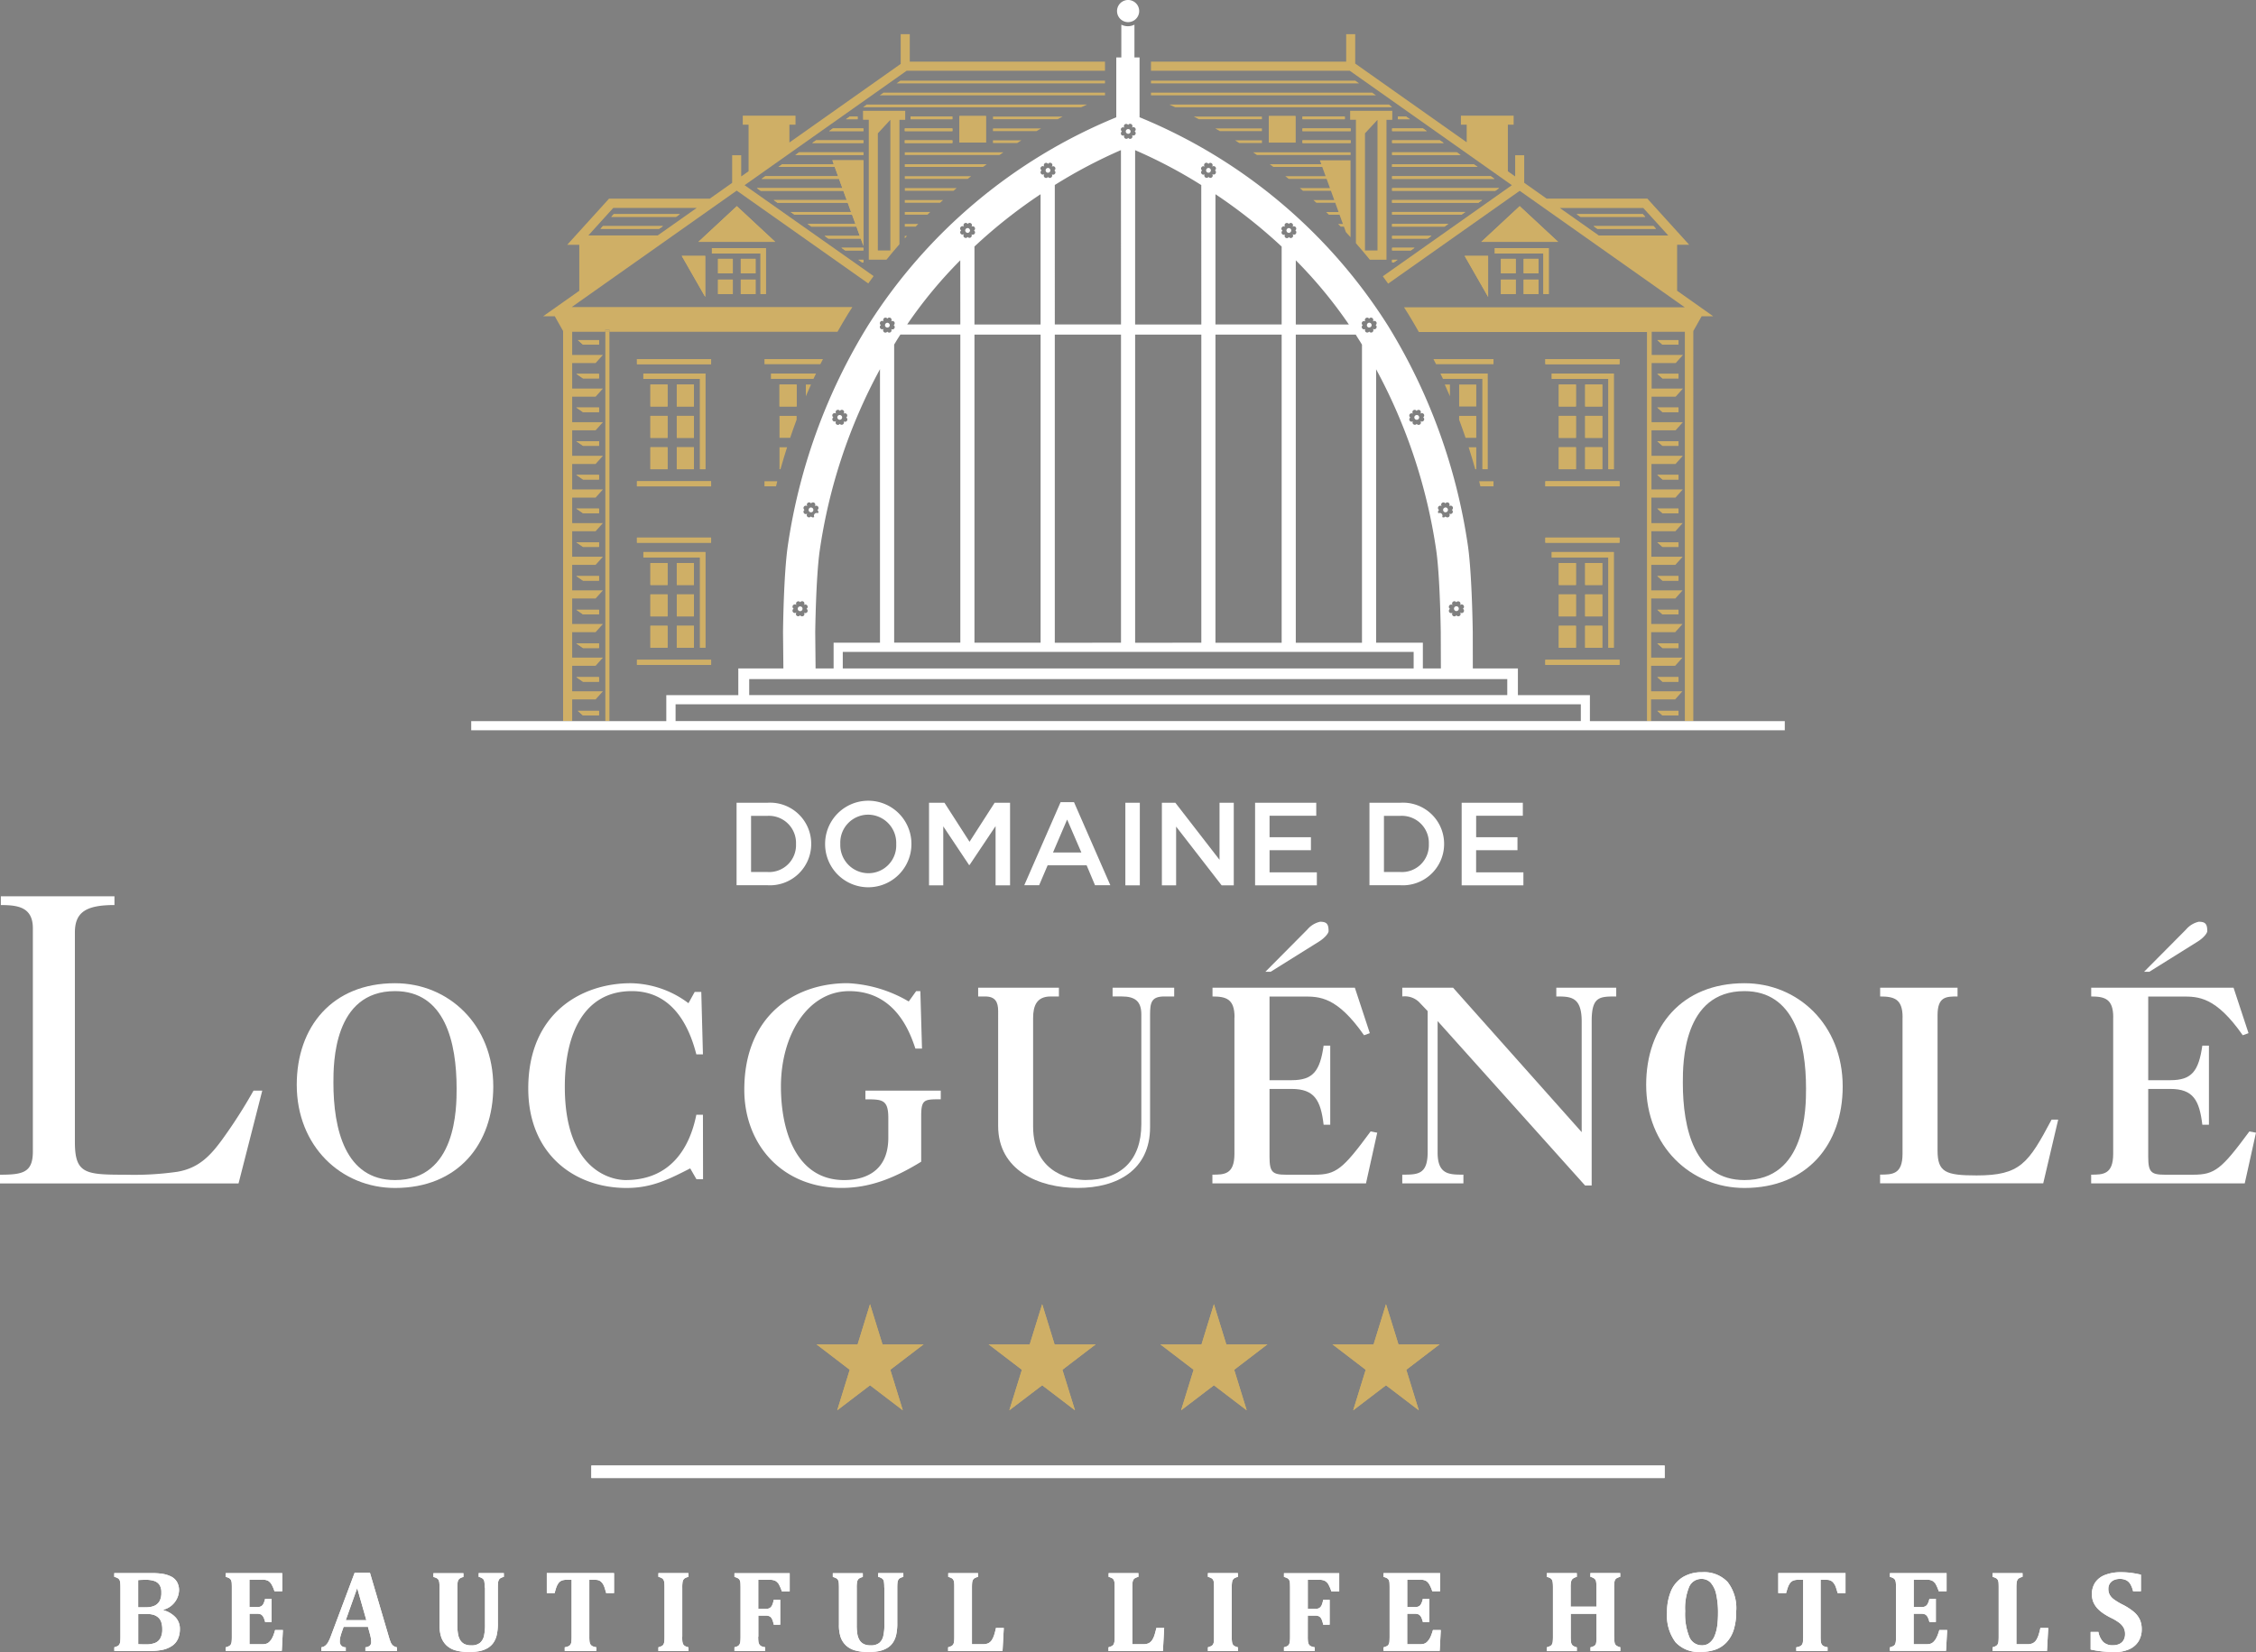 <svg xmlns="http://www.w3.org/2000/svg" width="273.214" height="200.111" viewBox="0 0 273.214 200.111"><rect x="0" y="0" width="273.214" height="200.111" fill="#808080" stroke="none"/><g id="logo_footer" data-name="logo footer" transform="translate(4214 -11100)"><path id="Trac&#xE9;_8729" data-name="Trac&#xE9; 8729" d="M215.271,242.523l-1.522-4.908,4.031-3.081H212.8l-1.5-4.864-1.508,4.864h-4.98l4.031,3.081-1.522,4.908,3.98-3.03Z" transform="translate(-4299.086 11028.302)" fill="#cfaf66"></path><path id="Trac&#xE9;_8730" data-name="Trac&#xE9; 8730" d="M186.514,242.523,185,237.615l4.031-3.081h-4.98l-1.508-4.864-1.5,4.864h-4.98l4.023,3.081-1.515,4.908,3.973-3.03Z" transform="translate(-4291.179 11028.302)" fill="#cfaf66"></path><path id="Trac&#xE9;_8731" data-name="Trac&#xE9; 8731" d="M272.714,242.523l-1.515-4.908,4.031-3.081h-4.98l-1.508-4.864-1.5,4.864h-4.98l4.023,3.081-1.515,4.908,3.973-3.03Z" transform="translate(-4314.89 11028.302)" fill="#cfaf66"></path><path id="Trac&#xE9;_8732" data-name="Trac&#xE9; 8732" d="M243.961,242.523l-1.515-4.908,4.023-3.081h-4.98l-1.5-4.864-1.5,4.864H233.5l4.031,3.081-1.515,4.908,3.973-3.03Z" transform="translate(-4306.978 11028.302)" fill="#cfaf66"></path><path id="Trac&#xE9;_8733" data-name="Trac&#xE9; 8733" d="M39.66,196.3v-1.058c2.769,0,3.98-.254,3.98-2.82V165.4c0-2.574-1.812-2.82-3.878-2.82V161.52H53.521v1.058c-3.429,0-4.792.855-4.792,3.327v25.358c0,3.878,1.261,3.98,6.147,3.98a37.018,37.018,0,0,0,6.256-.355c2.668-.457,4.081-2.015,5.6-4.132a61.144,61.144,0,0,0,3.632-5.7h1.058L68.549,196.3H39.66Z" transform="translate(-4253.66 11047.047)" fill="#fff"></path><path id="Trac&#xE9;_8734" data-name="Trac&#xE9; 8734" d="M101.136,200.84c-6.5,0-11.9-5.038-11.9-12.5,0-7.01,4.284-12.3,11.9-12.3,6.5,0,11.9,5.038,11.9,12.505,0,7-4.284,12.295-11.9,12.295m-7.46-12.752c0,5.6,1.414,11.795,7.46,11.795,7.46,0,7.46-8.772,7.46-11.092,0-5.6-1.414-11.795-7.46-11.795-7.46,0-7.46,8.772-7.46,11.092" transform="translate(-4267.298 11043.055)" fill="#fff"></path><path id="Trac&#xE9;_8735" data-name="Trac&#xE9; 8735" d="M149.078,199.782h-.8l-.754-1.312c-2.668,1.363-4.69,2.371-7.713,2.371-6.35,0-11.9-4.132-11.9-12.048,0-9.178,6.5-12.752,12.4-12.752a11.906,11.906,0,0,1,7,2.421l.754-1.363h.8l.2,7.561h-.8c-1.008-3.98-3.226-7.663-7.815-7.663-5.749,0-8.112,5.089-8.112,11.592,0,10.135,5.647,11.295,7.358,11.295,5.444,0,7.764-3.878,8.569-7.909h.8Z" transform="translate(-4277.935 11043.053)" fill="#fff"></path><path id="Trac&#xE9;_8736" data-name="Trac&#xE9; 8736" d="M184.813,177h.507l.2,6.959h-.8C184.066,181.992,182.3,177,176.7,177c-5.038,0-8.264,5.343-8.264,11.548,0,5.394,1.863,11.338,7.663,11.338,1.812,0,5.343-.558,5.343-5.14v-2.371c0-2.269-.754-2.269-2.776-2.269v-1.058h9.127V190.1c-2.015,0-2.371,0-2.371,2.066v5.495c-3.277,2.015-6.249,3.175-9.627,3.175-7.206,0-11.795-5.241-11.795-11.9,0-8.873,6-12.9,12.505-12.9a16.039,16.039,0,0,1,7.409,2.218Z" transform="translate(-4287.861 11043.053)" fill="#fff"></path><path id="Trac&#xE9;_8737" data-name="Trac&#xE9; 8737" d="M205.491,179.627c0-1.109-.355-1.769-1.566-1.769h-.855V176.8h9.779v1.058h-1.008c-1.667,0-2.117,1.109-2.117,2.624v13.107c0,5.944,4.995,6.5,6.35,6.5,4.234,0,6.756-2.371,6.756-6.756v-13.31c0-1.617-.8-2.168-2.371-2.168h-1.109V176.8h7.46v1.058H225.6c-1.559,0-1.711.754-1.711,2.218v13.614c0,5.191-3.98,7.358-8.772,7.358-4.69,0-9.627-2.117-9.627-7.51Z" transform="translate(-4298.609 11042.842)" fill="#fff"></path><path id="Trac&#xE9;_8738" data-name="Trac&#xE9; 8738" d="M244.882,180.381c0-2.218-1.008-2.523-2.668-2.523V176.8h17.239l1.812,5.5-.7.254c-3.277-4.69-5.393-4.69-7.315-4.69h-4.132v10.135h2.675c2.617,0,3.429-1.109,3.878-4.183h.8v9.576h-.8c-.355-2.972-1.109-4.335-3.878-4.335h-2.675v8.221c0,1.863.355,2.168,2.015,2.168h3.429c2.617,0,3.429-.66,6.8-5.241l.8.152L260.8,200.5H242.2V199.44c1.414,0,2.668,0,2.668-2.523V180.381Z" transform="translate(-4309.372 11042.842)" fill="#fff"></path><path id="Trac&#xE9;_8739" data-name="Trac&#xE9; 8739" d="M391.675,180.381c0-2.218-1.008-2.523-2.668-2.523V176.8h17.239l1.812,5.5-.7.254c-3.277-4.69-5.394-4.69-7.315-4.69h-4.132v10.135h2.675c2.617,0,3.429-1.109,3.878-4.183h.8v9.576h-.8c-.355-2.972-1.109-4.335-3.878-4.335h-2.675v8.221c0,1.863.355,2.168,2.015,2.168h3.429c2.617,0,3.429-.66,6.807-5.241l.8.152L407.6,200.5H389V199.44c1.414,0,2.668,0,2.668-2.523V180.381Z" transform="translate(-4349.75 11042.842)" fill="#fff"></path><path id="Trac&#xE9;_8740" data-name="Trac&#xE9; 8740" d="M296.857,200.752h-.8L278.2,180.838v15.927c0,2.675,1.414,2.675,3.124,2.675V200.5H273.92V199.44c1.863,0,3.074,0,3.074-2.726V179.627l-1.058-1.109a2.484,2.484,0,0,0-2.015-.66V176.8h6.155l15.572,17.493V180.881c0-3.023-1.363-3.023-3.074-3.023V176.8h7.257v1.058c-2.015,0-2.972,0-2.972,2.979Z" transform="translate(-4318.097 11042.842)" fill="#fff"></path><path id="Trac&#xE9;_8741" data-name="Trac&#xE9; 8741" d="M326.566,200.84c-6.5,0-11.9-5.038-11.9-12.5,0-7.01,4.284-12.3,11.9-12.3,6.5,0,11.9,5.038,11.9,12.505,0,7-4.284,12.295-11.9,12.295m-7.46-12.752c0,5.6,1.414,11.795,7.46,11.795,7.46,0,7.46-8.772,7.46-11.092,0-5.6-1.414-11.795-7.46-11.795-7.46,0-7.46,8.772-7.46,11.092" transform="translate(-4329.306 11043.055)" fill="#fff"></path><path id="Trac&#xE9;_8742" data-name="Trac&#xE9; 8742" d="M356.466,180.381c0-2.218-1.008-2.523-2.719-2.523V176.8h9.373v1.058c-1.363,0-2.421,0-2.421,2.269v16.384c0,2.624.957,3.023,4.734,3.023,5.292,0,6.256-1.464,9.076-6.756h.8l-1.812,7.713H353.74v-1.058c1.464,0,2.719,0,2.719-2.523V180.381Z" transform="translate(-4340.051 11042.842)" fill="#fff"></path><path id="Trac&#xE9;_8743" data-name="Trac&#xE9; 8743" d="M251.05,171.83l5.082-5.118a2.833,2.833,0,0,1,1.544-.942c.79,0,1.029.261,1.029,1.131,0,.254-.428.8-1.124,1.247l-5.894,3.683Z" transform="translate(-4311.806 11045.879)" fill="#fff"></path><path id="Trac&#xE9;_8744" data-name="Trac&#xE9; 8744" d="M397.84,171.83l5.082-5.118a2.833,2.833,0,0,1,1.544-.942c.79,0,1.029.261,1.029,1.131,0,.254-.428.8-1.124,1.247l-5.894,3.683Z" transform="translate(-4352.183 11045.879)" fill="#fff"></path><path id="Trac&#xE9;_8745" data-name="Trac&#xE9; 8745" d="M162.71,145.89h3.726a4.983,4.983,0,0,1,5.314,4.966v.029a5,5,0,0,1-5.314,4.995H162.71Zm1.754,1.595v6.793h1.972a3.258,3.258,0,0,0,3.472-3.371v-.029a3.281,3.281,0,0,0-3.472-3.4h-1.972Z" transform="translate(-4287.507 11051.345)" fill="#fff"></path><path id="Trac&#xE9;_8746" data-name="Trac&#xE9; 8746" d="M177.5,150.848v-.029a5.227,5.227,0,0,1,10.454-.029v.029a5.227,5.227,0,0,1-10.454.029Zm8.612,0v-.029a3.422,3.422,0,0,0-3.4-3.552,3.378,3.378,0,0,0-3.371,3.523v.029a3.409,3.409,0,0,0,3.4,3.538A3.361,3.361,0,0,0,186.112,150.848Z" transform="translate(-4291.575 11051.412)" fill="#fff"></path><path id="Trac&#xE9;_8747" data-name="Trac&#xE9; 8747" d="M194.86,145.89h1.87l3.037,4.727,3.038-4.727h1.87v10h-1.754v-7.17l-3.153,4.712h-.058l-3.124-4.683v7.141H194.86Z" transform="translate(-4296.35 11051.345)" fill="#fff"></path><path id="Trac&#xE9;_8748" data-name="Trac&#xE9; 8748" d="M215.17,145.79h1.624l4.4,10.062h-1.856l-1.015-2.414H213.6l-1.029,2.414h-1.8Zm2.516,6.1-1.725-3.994-1.711,3.994Z" transform="translate(-4300.726 11051.373)" fill="#fff"></path><path id="Trac&#xE9;_8749" data-name="Trac&#xE9; 8749" d="M227.66,145.89h1.754v10H227.66Z" transform="translate(-4305.374 11051.345)" fill="#fff"></path><path id="Trac&#xE9;_8750" data-name="Trac&#xE9; 8750" d="M233.767,145.89h1.624l5.35,6.909V145.89h1.725v10h-1.472l-5.51-7.112v7.112H233.76v-10Z" transform="translate(-4307.05 11051.345)" fill="#fff"></path><path id="Trac&#xE9;_8751" data-name="Trac&#xE9; 8751" d="M249.33,145.89h7.409v1.573h-5.655v2.6h5.009v1.573h-5.009v2.682h5.727v1.573H249.33v-10Z" transform="translate(-4311.333 11051.345)" fill="#fff"></path><path id="Trac&#xE9;_8752" data-name="Trac&#xE9; 8752" d="M268.44,145.89h3.726a4.983,4.983,0,0,1,5.314,4.966v.029a5,5,0,0,1-5.314,4.995H268.44Zm1.754,1.595v6.793h1.972a3.256,3.256,0,0,0,3.465-3.371v-.029a3.279,3.279,0,0,0-3.465-3.4h-1.972Z" transform="translate(-4316.59 11051.345)" fill="#fff"></path><path id="Trac&#xE9;_8753" data-name="Trac&#xE9; 8753" d="M283.84,145.89h7.409v1.573h-5.654v2.6H290.6v1.573h-5.009v2.682h5.727v1.573H283.84Z" transform="translate(-4320.825 11051.345)" fill="#fff"></path><path id="Trac&#xE9;_8754" data-name="Trac&#xE9; 8754" d="M303.05,47.54h8.011l.3.326h-7.844Zm2.508,1.776-.464-.326h7.271l.3.326Z" transform="translate(-4326.109 11078.399)" fill="#cfaf66"></path><path id="Trac&#xE9;_8755" data-name="Trac&#xE9; 8755" d="M255.707,31.208h5.125v.326h-5.125Zm-.848,0v3.161H251.64V31.15h3.219Zm6.677,3.211H255.7v-.326h5.836Zm0-1.769v.326H255.7v-.326Zm5.727-1.443h.986l.464.326h-1.45Zm-.7,1.443H270.3l.464.326h-4.2Zm0,1.443h5.785l.464.326h-6.249Zm0,1.45H274.4l.464.326h-8.3Zm0,1.443h9.888l.457.326H266.559Zm0,1.45H278.5l.464.326h-12.4Zm.2,10.446h-.21v-.326h.674Zm2.052-1.45h-2.255v-.326h2.719Zm2.052-1.443h-4.306v-.326h4.77Zm2.044-1.45h-6.358v-.326h6.814Zm2.052-1.443h-8.4v-.326h8.866Zm2.044-1.443H266.552v-.326h10.918ZM266.559,40.2v-.326h12.962l-.464.326Z" transform="translate(-4311.969 11082.905)" fill="#cfaf66"></path><path id="Trac&#xE9;_8756" data-name="Trac&#xE9; 8756" d="M287.182,57.2l-2.842-4.973h2.842Zm3.342-.341h-1.791V55.1h1.791Zm0-2.516h-1.791V52.589h1.791Zm2.755,2.516h-1.791V55.1h1.791Zm0-2.516h-1.791V52.589h1.791Zm1.247,2.516h-.652V51.944h-5.886v-.652h6.539Zm-8.17-6.329,4.654-4.321,4.654,4.321Z" transform="translate(-4320.963 11078.764)" fill="#cfaf66"></path><path id="Trac&#xE9;_8757" data-name="Trac&#xE9; 8757" d="M147.074,49.316h-7.1l.3-.326h7.271Zm-5.792-1.45.3-.326h8.011l-.464.326Z" transform="translate(-4281.251 11078.399)" fill="#cfaf66"></path><path id="Trac&#xE9;_8758" data-name="Trac&#xE9; 8758" d="M156.392,57.2l-2.842-4.973h2.842Zm3.342-.341h-1.791V55.1h1.791Zm0-2.516h-1.791V52.589h1.791Zm2.755,2.516H160.7V55.1h1.791Zm0-2.516H160.7V52.589h1.791Zm1.254,2.516h-.652V51.944H157.2v-.652h6.539v5.568Zm1.124-6.329h-9.3l4.654-4.321Z" transform="translate(-4284.987 11078.764)" fill="#cfaf66"></path><path id="Trac&#xE9;_8759" data-name="Trac&#xE9; 8759" d="M177.348,31.205h.95v.326h-1.406ZM179,48.879h-.152l-.464-.326H179Zm0-1.45h-2.2l-.464-.326H179Zm0-10.446v9.9l-.326-.892h-3.922l-.464-.326h4.27l-.406-1.124H172.7l-.464-.326h5.792l-.406-1.116H170.65l-.464-.326H177.5l-.406-1.124h-8.5l-.464-.326h8.844l-.413-1.124H166.554l-.464-.326h10.359l-.406-1.116h-9.381l.457-.326h8.808l-.406-1.124h-6.814l.464-.326h6.234l-.167-.478H179Zm0-1.116h-8.25l.464-.326H179Zm0-1.45H172.8l.464-.326H179Zm0-1.769v.326h-4.154l.457-.326Zm10.78,1.769H184.01V34.09h5.771Zm0-1.443H184.01v-.326h5.771Zm.848,1.116V31.14h3.219v3.219h-3.219Zm-5.916-2.885h5.06v.326h-5.06Z" transform="translate(-4288.437 11082.909)" fill="#cfaf66"></path><path id="Trac&#xE9;_8760" data-name="Trac&#xE9; 8760" d="M152.266,107.922h-8.982v-.616h8.982ZM144.059,94.91v-.652h7.51v11.592h-.652V94.91Zm4.045,7.133v-2.66h2.073v2.66Zm2.073,1.145v2.661H148.1v-2.661ZM148.1,98.244V95.584h2.073v2.661Zm-3.19,3.8v-2.66h2.073v2.66Zm2.073,1.145v2.661h-2.073v-2.661Zm-2.073-4.944V95.584h2.073v2.661Zm7.351-5.118h-8.982V92.51h8.982Zm0-6.829h-8.982v-.616h8.982Zm-8.206-13.013v-.652h7.51V84.224h-.652V73.285Zm4.045,7.141V77.765h2.073v2.661Zm2.073,1.138v2.661H148.1V81.564ZM148.1,76.627V73.966h2.073v2.661Zm-3.19,3.8V77.765h2.073v2.661Zm2.073,1.138v2.661h-2.073V81.564Zm-2.073-4.937V73.966h2.073v2.661Zm7.351-5.125h-8.982v-.616h8.982Zm110.009,36.421h-8.982v-.616h8.982ZM254.068,94.91v-.652h7.51v11.592h-.652V94.91Zm4.045,7.133v-2.66h2.073v2.66Zm2.073,1.145v2.661h-2.073v-2.661Zm-2.073-4.944V95.584h2.073v2.661Zm-3.19,3.8v-2.66H257v2.66ZM257,103.188v2.661h-2.073v-2.661Zm-2.073-4.944V95.584H257v2.661Zm7.351-5.118h-8.982V92.51h8.982Zm0-6.829h-8.982v-.616h8.982Zm-8.206-13.013v-.652h7.51V84.224h-.652V73.285Zm4.045,7.141V77.765h2.073v2.661Zm2.073,1.138v2.661h-2.073V81.564Zm-2.073-4.937V73.966h2.073v2.661Zm-3.19,3.8V77.765H257v2.661ZM257,81.564v2.661h-2.073V81.564Zm-2.073-4.937V73.966H257v2.661Zm7.351-5.125h-8.982v-.616h8.982Zm5.205,42.546-.631-.558h2.566v.558Zm1.936-45.468v.558H267.48l-.631-.558Zm0,4.089v.558H267.48l-.631-.558Zm0,4.081v.558H267.48l-.631-.558Zm0,4.081v.558H267.48l-.631-.558Zm0,4.081v.558H267.48l-.631-.558Zm0,4.081v.558H267.48l-.631-.558Zm0,4.081v.558H267.48l-.631-.558Zm0,4.089v.558H267.48l-.631-.558Zm0,4.081v.558H267.48l-.631-.558Zm0,4.081v.558H267.48l-.631-.558Zm0,4.081v.558H267.48l-.631-.558ZM160.544,76.627V73.966h2.073v2.661Zm-23.8,37.421-.631-.558h2.566v.558Zm1.943-45.468v.558h-1.936l-.631-.558Zm0,4.089v.558h-1.936l-.812-.558Zm0,4.081v.558h-1.936l-.812-.558Zm0,4.081v.558h-1.936l-.812-.558Zm0,4.081v.558h-1.936l-.812-.558Zm0,4.081v.558h-1.936l-.812-.558Zm0,4.081v.558h-1.936l-.812-.558Zm0,4.089v.558h-1.936l-.812-.558Zm0,4.081v.558h-1.936l-.812-.558Zm0,4.081v.558h-1.936l-.812-.558Zm0,4.081v.558h-1.936l-.812-.558Z" transform="translate(-4280.142 11072.611)" fill="#cfaf66"></path><path id="Trac&#xE9;_8761" data-name="Trac&#xE9; 8761" d="M142.07,47.54l-.29.326h7.837l.464-.326Z" transform="translate(-4281.749 11078.399)" fill="#cfaf66"></path><path id="Trac&#xE9;_8762" data-name="Trac&#xE9; 8762" d="M139.97,49.866h7.1l.464-.326H140.26Z" transform="translate(-4281.251 11077.85)" fill="#cfaf66"></path><path id="Trac&#xE9;_8763" data-name="Trac&#xE9; 8763" d="M311.06,47.54H303.05l.464.326h7.837Z" transform="translate(-4326.109 11078.399)" fill="#cfaf66"></path><path id="Trac&#xE9;_8764" data-name="Trac&#xE9; 8764" d="M305.88,49.54l.457.326h7.1l-.29-.326Z" transform="translate(-4326.886 11077.85)" fill="#cfaf66"></path><path id="Trac&#xE9;_8765" data-name="Trac&#xE9; 8765" d="M138.756,69.138V68.58H136.19l.623.558Z" transform="translate(-4280.212 11072.611)" fill="#cfaf66"></path><path id="Trac&#xE9;_8766" data-name="Trac&#xE9; 8766" d="M319.086,69.138V68.58H316.52l.631.558Z" transform="translate(-4329.814 11072.611)" fill="#cfaf66"></path><path id="Trac&#xE9;_8767" data-name="Trac&#xE9; 8767" d="M140.8,66.87v.246h.486V66.87Z" transform="translate(-4281.48 11073.084)" fill="#cfaf66"></path><path id="Trac&#xE9;_8768" data-name="Trac&#xE9; 8768" d="M189.44,25.566h25.242V25.24H189.9Z" transform="translate(-4294.859 11084.53)" fill="#cfaf66"></path><path id="Trac&#xE9;_8769" data-name="Trac&#xE9; 8769" d="M256.682,25.24H231.94v.326h25.2Z" transform="translate(-4306.55 11084.53)" fill="#cfaf66"></path><path id="Trac&#xE9;_8770" data-name="Trac&#xE9; 8770" d="M258.726,27.24H231.94v.326h27.25Z" transform="translate(-4306.55 11083.982)" fill="#cfaf66"></path><path id="Trac&#xE9;_8771" data-name="Trac&#xE9; 8771" d="M186.62,27.566h27.287V27.24H187.084Z" transform="translate(-4294.083 11083.982)" fill="#cfaf66"></path><path id="Trac&#xE9;_8772" data-name="Trac&#xE9; 8772" d="M183.84,29.556h26.417q.359-.174.7-.326H184.268Z" transform="translate(-4293.318 11083.435)" fill="#cfaf66"></path><path id="Trac&#xE9;_8773" data-name="Trac&#xE9; 8773" d="M261.625,29.23H235.02q.337.152.7.326H262Z" transform="translate(-4307.397 11083.435)" fill="#cfaf66"></path><path id="Trac&#xE9;_8774" data-name="Trac&#xE9; 8774" d="M175.34,35.536h6.205V35.21H175.8Z" transform="translate(-4290.981 11081.788)" fill="#cfaf66"></path><rect id="Rectangle_85" data-name="Rectangle 85" width="5.77" height="0.326" transform="translate(-4104.426 11116.998)" fill="#cfaf66"></rect><path id="Trac&#xE9;_8775" data-name="Trac&#xE9; 8775" d="M205.54,35.536h2.936c.167-.109.341-.217.507-.326H205.54Z" transform="translate(-4299.288 11081.788)" fill="#cfaf66"></path><path id="Trac&#xE9;_8776" data-name="Trac&#xE9; 8776" d="M249.235,35.21H245.98c.167.109.333.217.507.326h2.755V35.21Z" transform="translate(-4310.412 11081.788)" fill="#cfaf66"></path><rect id="Rectangle_86" data-name="Rectangle 86" width="5.836" height="0.326" transform="translate(-4056.261 11116.998)" fill="#cfaf66"></rect><path id="Trac&#xE9;_8777" data-name="Trac&#xE9; 8777" d="M278.005,35.21H272.22v.326h6.249Z" transform="translate(-4317.628 11081.788)" fill="#cfaf66"></path><path id="Trac&#xE9;_8778" data-name="Trac&#xE9; 8778" d="M182.394,31.23h-.95l-.464.326h1.414Z" transform="translate(-4292.533 11082.887)" fill="#cfaf66"></path><rect id="Rectangle_87" data-name="Rectangle 87" width="5.06" height="0.326" transform="translate(-4103.723 11114.113)" fill="#cfaf66"></rect><path id="Trac&#xE9;_8779" data-name="Trac&#xE9; 8779" d="M205.54,31.556h7.829c.21-.109.413-.217.616-.326h-8.438v.326Z" transform="translate(-4299.288 11082.887)" fill="#cfaf66"></path><path id="Trac&#xE9;_8780" data-name="Trac&#xE9; 8780" d="M247.337,31.23H239.08c.2.1.406.217.616.326h7.641Z" transform="translate(-4308.513 11082.887)" fill="#cfaf66"></path><rect id="Rectangle_88" data-name="Rectangle 88" width="5.125" height="0.326" transform="translate(-4056.261 11114.113)" fill="#cfaf66"></rect><path id="Trac&#xE9;_8781" data-name="Trac&#xE9; 8781" d="M274.176,31.23h-.986v.326h1.45Z" transform="translate(-4317.896 11082.887)" fill="#cfaf66"></path><path id="Trac&#xE9;_8782" data-name="Trac&#xE9; 8782" d="M178.17,33.546h4.154V33.22h-3.7Z" transform="translate(-4291.759 11082.337)" fill="#cfaf66"></path><rect id="Rectangle_89" data-name="Rectangle 89" width="5.77" height="0.326" transform="translate(-4104.426 11115.558)" fill="#cfaf66"></rect><path id="Trac&#xE9;_8783" data-name="Trac&#xE9; 8783" d="M205.54,33.546h5.27c.188-.109.37-.217.558-.326H205.54v.326Z" transform="translate(-4299.288 11082.337)" fill="#cfaf66"></path><path id="Trac&#xE9;_8784" data-name="Trac&#xE9; 8784" d="M248.327,33.22H242.68c.181.109.37.217.558.326h5.089Z" transform="translate(-4309.503 11082.337)" fill="#cfaf66"></path><rect id="Rectangle_90" data-name="Rectangle 90" width="5.836" height="0.326" transform="translate(-4056.261 11115.558)" fill="#cfaf66"></rect><path id="Trac&#xE9;_8785" data-name="Trac&#xE9; 8785" d="M275.953,33.22H272.22v.326h4.2Z" transform="translate(-4317.628 11082.337)" fill="#cfaf66"></path><path id="Trac&#xE9;_8786" data-name="Trac&#xE9; 8786" d="M172.52,37.536h8.25V37.21h-7.786Z" transform="translate(-4290.205 11081.241)" fill="#cfaf66"></path><path id="Trac&#xE9;_8787" data-name="Trac&#xE9; 8787" d="M260.809,37.21H249c.152.109.312.217.464.326h11.345Z" transform="translate(-4311.242 11081.241)" fill="#cfaf66"></path><path id="Trac&#xE9;_8788" data-name="Trac&#xE9; 8788" d="M190.81,37.536h11.469c.152-.109.312-.217.464-.326H190.81Z" transform="translate(-4295.235 11081.241)" fill="#cfaf66"></path><path id="Trac&#xE9;_8789" data-name="Trac&#xE9; 8789" d="M280.049,37.21H272.22v.326h8.293Z" transform="translate(-4317.628 11081.241)" fill="#cfaf66"></path><path id="Trac&#xE9;_8790" data-name="Trac&#xE9; 8790" d="M284.16,41.2H272.22v.326h12.4Z" transform="translate(-4317.628 11080.143)" fill="#cfaf66"></path><path id="Trac&#xE9;_8791" data-name="Trac&#xE9; 8791" d="M272.22,47.506h8.4l.464-.326H272.22Z" transform="translate(-4317.628 11078.497)" fill="#cfaf66"></path><path id="Trac&#xE9;_8792" data-name="Trac&#xE9; 8792" d="M180.694,53.486h2.2V53.16H180.23Z" transform="translate(-4292.327 11076.851)" fill="#cfaf66"></path><path id="Trac&#xE9;_8793" data-name="Trac&#xE9; 8793" d="M272.22,53.486h2.255l.464-.326H272.22Z" transform="translate(-4317.628 11076.851)" fill="#cfaf66"></path><path id="Trac&#xE9;_8794" data-name="Trac&#xE9; 8794" d="M282.108,39.2H272.22v.326h10.345Z" transform="translate(-4317.628 11080.693)" fill="#cfaf66"></path><path id="Trac&#xE9;_8795" data-name="Trac&#xE9; 8795" d="M272.22,43.19v.326h12.5l.464-.326Z" transform="translate(-4317.628 11079.595)" fill="#cfaf66"></path><path id="Trac&#xE9;_8796" data-name="Trac&#xE9; 8796" d="M272.22,45.516h10.446l.464-.326H272.22Z" transform="translate(-4317.628 11079.045)" fill="#cfaf66"></path><path id="Trac&#xE9;_8797" data-name="Trac&#xE9; 8797" d="M272.22,49.5h6.35l.464-.326H272.22Z" transform="translate(-4317.628 11077.951)" fill="#cfaf66"></path><path id="Trac&#xE9;_8798" data-name="Trac&#xE9; 8798" d="M272.22,51.5h4.306l.457-.326H272.22Z" transform="translate(-4317.628 11077.4)" fill="#cfaf66"></path><path id="Trac&#xE9;_8799" data-name="Trac&#xE9; 8799" d="M183.514,55.486h.152V55.16h-.616Z" transform="translate(-4293.102 11076.305)" fill="#cfaf66"></path><path id="Trac&#xE9;_8800" data-name="Trac&#xE9; 8800" d="M272.22,55.486h.2l.464-.326h-.667Z" transform="translate(-4317.628 11076.305)" fill="#cfaf66"></path><path id="Trac&#xE9;_8801" data-name="Trac&#xE9; 8801" d="M190.81,45.516h4.27c.123-.109.239-.217.362-.326H190.81Z" transform="translate(-4295.235 11079.045)" fill="#cfaf66"></path><path id="Trac&#xE9;_8802" data-name="Trac&#xE9; 8802" d="M190.81,49.5h1.319c.1-.109.21-.217.312-.326H190.81Z" transform="translate(-4295.235 11077.951)" fill="#cfaf66"></path><path id="Trac&#xE9;_8803" data-name="Trac&#xE9; 8803" d="M190.81,47.506h2.748c.109-.109.225-.217.334-.326H190.81Z" transform="translate(-4295.235 11078.497)" fill="#cfaf66"></path><path id="Trac&#xE9;_8804" data-name="Trac&#xE9; 8804" d="M190.81,51.477c.087-.1.181-.2.268-.3h-.268Z" transform="translate(-4295.235 11077.397)" fill="#cfaf66"></path><path id="Trac&#xE9;_8805" data-name="Trac&#xE9; 8805" d="M190.81,43.516h5.9c.123-.109.254-.217.377-.326h-6.271v.326Z" transform="translate(-4295.235 11079.595)" fill="#cfaf66"></path><path id="Trac&#xE9;_8806" data-name="Trac&#xE9; 8806" d="M190.81,39.526h9.482l.435-.326H190.81Z" transform="translate(-4295.235 11080.693)" fill="#cfaf66"></path><path id="Trac&#xE9;_8807" data-name="Trac&#xE9; 8807" d="M190.81,41.526h7.619l.413-.326H190.81Z" transform="translate(-4295.235 11080.143)" fill="#cfaf66"></path><path id="Trac&#xE9;_8808" data-name="Trac&#xE9; 8808" d="M257.848,38.54l.174.478H251.78l.435.326h5.923l.406,1.124h-4.879l.413.326h4.589l.406,1.116h-3.646c.123.109.254.217.377.326h3.385l.406,1.124h-2.53c.123.109.239.217.363.326h2.284l.406,1.124h-1.508c.109.109.225.217.333.326h1.29l.406,1.116h-.58c.1.109.21.217.312.326h.391l.239.66c.188.2.377.413.565.623V38.54Z" transform="translate(-4312.007 11080.874)" fill="#cfaf66"></path><path id="Trac&#xE9;_8809" data-name="Trac&#xE9; 8809" d="M203.151,34.093V31.15H199.94v3.211h3.211Z" transform="translate(-4297.747 11082.905)" fill="#cfaf66"></path><path id="Trac&#xE9;_8810" data-name="Trac&#xE9; 8810" d="M251.64,31.208v3.153h3.219V31.15H251.64Z" transform="translate(-4311.969 11082.905)" fill="#cfaf66"></path><path id="Trac&#xE9;_8811" data-name="Trac&#xE9; 8811" d="M287.12,50.528h9.3L291.767,46.2Z" transform="translate(-4321.728 11078.768)" fill="#cfaf66"></path><path id="Trac&#xE9;_8812" data-name="Trac&#xE9; 8812" d="M154.65,85.762V74.17h-7.51v.652H154V85.762Z" transform="translate(-4283.224 11071.073)" fill="#cfaf66"></path><rect id="Rectangle_91" data-name="Rectangle 91" width="2.073" height="2.661" transform="translate(-4135.228 11146.578)" fill="#cfaf66"></rect><rect id="Rectangle_92" data-name="Rectangle 92" width="2.073" height="2.661" transform="translate(-4132.038 11146.578)" fill="#cfaf66"></rect><rect id="Rectangle_93" data-name="Rectangle 93" width="2.073" height="2.661" transform="translate(-4135.228 11150.374)" fill="#cfaf66"></rect><rect id="Rectangle_94" data-name="Rectangle 94" width="2.073" height="2.661" transform="translate(-4132.038 11150.374)" fill="#cfaf66"></rect><rect id="Rectangle_95" data-name="Rectangle 95" width="2.073" height="2.661" transform="translate(-4135.228 11154.174)" fill="#cfaf66"></rect><rect id="Rectangle_96" data-name="Rectangle 96" width="2.073" height="2.661" transform="translate(-4132.038 11154.174)" fill="#cfaf66"></rect><rect id="Rectangle_97" data-name="Rectangle 97" width="8.982" height="0.616" transform="translate(-4136.86 11158.294)" fill="#cfaf66"></rect><rect id="Rectangle_98" data-name="Rectangle 98" width="8.982" height="0.616" transform="translate(-4136.86 11143.495)" fill="#cfaf66"></rect><path id="Trac&#xE9;_8813" data-name="Trac&#xE9; 8813" d="M287.179,59.483V54.51H284.33Z" transform="translate(-4320.96 11076.48)" fill="#cfaf66"></path><path id="Trac&#xE9;_8814" data-name="Trac&#xE9; 8814" d="M289.38,53.872h5.879v4.915h.652V53.22H289.38Z" transform="translate(-4322.349 11076.835)" fill="#cfaf66"></path><rect id="Rectangle_99" data-name="Rectangle 99" width="1.791" height="1.754" transform="translate(-4032.23 11131.354)" fill="#cfaf66"></rect><rect id="Rectangle_100" data-name="Rectangle 100" width="1.791" height="1.754" transform="translate(-4029.475 11131.354)" fill="#cfaf66"></rect><rect id="Rectangle_101" data-name="Rectangle 101" width="1.791" height="1.754" transform="translate(-4032.23 11133.869)" fill="#cfaf66"></rect><rect id="Rectangle_102" data-name="Rectangle 102" width="1.791" height="1.754" transform="translate(-4029.475 11133.869)" fill="#cfaf66"></rect><path id="Trac&#xE9;_8815" data-name="Trac&#xE9; 8815" d="M165.631,50.528,160.984,46.2l-4.654,4.328Z" transform="translate(-4285.752 11078.768)" fill="#cfaf66"></path><path id="Trac&#xE9;_8816" data-name="Trac&#xE9; 8816" d="M156.389,59.483V54.51H153.54Z" transform="translate(-4284.984 11076.48)" fill="#cfaf66"></path><path id="Trac&#xE9;_8817" data-name="Trac&#xE9; 8817" d="M158.59,53.872h5.886v4.915h.652V53.22H158.59Z" transform="translate(-4286.374 11076.835)" fill="#cfaf66"></path><rect id="Rectangle_103" data-name="Rectangle 103" width="1.791" height="1.754" transform="translate(-4127.044 11131.354)" fill="#cfaf66"></rect><rect id="Rectangle_104" data-name="Rectangle 104" width="1.791" height="1.754" transform="translate(-4124.289 11131.354)" fill="#cfaf66"></rect><rect id="Rectangle_105" data-name="Rectangle 105" width="1.791" height="1.754" transform="translate(-4127.044 11133.869)" fill="#cfaf66"></rect><rect id="Rectangle_106" data-name="Rectangle 106" width="1.791" height="1.754" transform="translate(-4124.289 11133.869)" fill="#cfaf66"></rect><path id="Trac&#xE9;_8818" data-name="Trac&#xE9; 8818" d="M154.65,115.592V104h-7.51v.652H154v10.939Z" transform="translate(-4283.224 11062.87)" fill="#cfaf66"></path><rect id="Rectangle_107" data-name="Rectangle 107" width="2.073" height="2.661" transform="translate(-4135.228 11168.202)" fill="#cfaf66"></rect><rect id="Rectangle_108" data-name="Rectangle 108" width="2.073" height="2.661" transform="translate(-4132.038 11168.202)" fill="#cfaf66"></rect><rect id="Rectangle_109" data-name="Rectangle 109" width="2.073" height="2.661" transform="translate(-4135.228 11172)" fill="#cfaf66"></rect><rect id="Rectangle_110" data-name="Rectangle 110" width="2.073" height="2.661" transform="translate(-4132.038 11172)" fill="#cfaf66"></rect><rect id="Rectangle_111" data-name="Rectangle 111" width="2.073" height="2.661" transform="translate(-4135.228 11175.799)" fill="#cfaf66"></rect><rect id="Rectangle_112" data-name="Rectangle 112" width="2.073" height="2.661" transform="translate(-4132.038 11175.799)" fill="#cfaf66"></rect><rect id="Rectangle_113" data-name="Rectangle 113" width="8.982" height="0.616" transform="translate(-4136.86 11179.916)" fill="#cfaf66"></rect><rect id="Rectangle_114" data-name="Rectangle 114" width="8.982" height="0.616" transform="translate(-4136.86 11165.119)" fill="#cfaf66"></rect><path id="Trac&#xE9;_8819" data-name="Trac&#xE9; 8819" d="M168.45,74.17v.652H173.6c.1-.217.21-.435.312-.652Z" transform="translate(-4289.086 11071.073)" fill="#cfaf66"></path><rect id="Rectangle_115" data-name="Rectangle 115" width="2.073" height="2.661" transform="translate(-4119.598 11146.578)" fill="#cfaf66"></rect><path id="Trac&#xE9;_8820" data-name="Trac&#xE9; 8820" d="M174.28,76.01v1.421c.2-.471.406-.942.623-1.421Z" transform="translate(-4290.688 11070.568)" fill="#cfaf66"></path><path id="Trac&#xE9;_8821" data-name="Trac&#xE9; 8821" d="M171.953,81.25H169.88v2.661h1.29c.246-.725.507-1.464.783-2.2Z" transform="translate(-4289.479 11069.124)" fill="#cfaf66"></path><path id="Trac&#xE9;_8822" data-name="Trac&#xE9; 8822" d="M169.88,86.49v2.66H170c.239-.863.507-1.754.8-2.66Z" transform="translate(-4289.479 11067.685)" fill="#cfaf66"></path><path id="Trac&#xE9;_8823" data-name="Trac&#xE9; 8823" d="M167.37,92.17v.616h1.4c.051-.2.1-.406.152-.616Z" transform="translate(-4288.789 11066.121)" fill="#cfaf66"></path><path id="Trac&#xE9;_8824" data-name="Trac&#xE9; 8824" d="M167.37,71.76v.616h6.771c.1-.2.21-.413.312-.616Z" transform="translate(-4288.789 11071.737)" fill="#cfaf66"></path><path id="Trac&#xE9;_8825" data-name="Trac&#xE9; 8825" d="M285.372,74.822V85.762h.653V74.17H280.29c.1.217.21.435.312.652Z" transform="translate(-4319.849 11071.073)" fill="#cfaf66"></path><path id="Trac&#xE9;_8826" data-name="Trac&#xE9; 8826" d="M288.5,92.786V92.17h-1.74c.051.21.1.413.152.616Z" transform="translate(-4321.628 11066.121)" fill="#cfaf66"></path><path id="Trac&#xE9;_8827" data-name="Trac&#xE9; 8827" d="M286.4,72.376V71.76H279.13c.1.2.21.413.312.616Z" transform="translate(-4319.529 11071.737)" fill="#cfaf66"></path><path id="Trac&#xE9;_8828" data-name="Trac&#xE9; 8828" d="M306.4,85.762V74.17h-7.51v.652h6.858V85.762Z" transform="translate(-4324.964 11071.073)" fill="#cfaf66"></path><rect id="Rectangle_116" data-name="Rectangle 116" width="2.073" height="2.661" transform="translate(-4025.22 11146.578)" fill="#cfaf66"></rect><rect id="Rectangle_117" data-name="Rectangle 117" width="2.073" height="2.661" transform="translate(-4022.03 11146.578)" fill="#cfaf66"></rect><rect id="Rectangle_118" data-name="Rectangle 118" width="2.073" height="2.661" transform="translate(-4025.22 11150.374)" fill="#cfaf66"></rect><rect id="Rectangle_119" data-name="Rectangle 119" width="2.073" height="2.661" transform="translate(-4022.03 11150.374)" fill="#cfaf66"></rect><rect id="Rectangle_120" data-name="Rectangle 120" width="2.073" height="2.661" transform="translate(-4025.22 11154.174)" fill="#cfaf66"></rect><rect id="Rectangle_121" data-name="Rectangle 121" width="2.073" height="2.661" transform="translate(-4022.03 11154.174)" fill="#cfaf66"></rect><rect id="Rectangle_122" data-name="Rectangle 122" width="8.982" height="0.616" transform="translate(-4026.85 11158.294)" fill="#cfaf66"></rect><rect id="Rectangle_123" data-name="Rectangle 123" width="8.982" height="0.616" transform="translate(-4026.85 11143.495)" fill="#cfaf66"></rect><path id="Trac&#xE9;_8829" data-name="Trac&#xE9; 8829" d="M306.4,115.592V104h-7.51v.652h6.858v10.939Z" transform="translate(-4324.964 11062.87)" fill="#cfaf66"></path><rect id="Rectangle_124" data-name="Rectangle 124" width="2.073" height="2.661" transform="translate(-4025.22 11168.202)" fill="#cfaf66"></rect><rect id="Rectangle_125" data-name="Rectangle 125" width="2.073" height="2.661" transform="translate(-4022.03 11168.202)" fill="#cfaf66"></rect><rect id="Rectangle_126" data-name="Rectangle 126" width="2.073" height="2.661" transform="translate(-4025.22 11172)" fill="#cfaf66"></rect><rect id="Rectangle_127" data-name="Rectangle 127" width="2.073" height="2.661" transform="translate(-4022.03 11172)" fill="#cfaf66"></rect><rect id="Rectangle_128" data-name="Rectangle 128" width="2.073" height="2.661" transform="translate(-4025.22 11175.799)" fill="#cfaf66"></rect><rect id="Rectangle_129" data-name="Rectangle 129" width="2.073" height="2.661" transform="translate(-4022.03 11175.799)" fill="#cfaf66"></rect><rect id="Rectangle_130" data-name="Rectangle 130" width="8.982" height="0.616" transform="translate(-4026.85 11179.916)" fill="#cfaf66"></rect><rect id="Rectangle_131" data-name="Rectangle 131" width="8.982" height="0.616" transform="translate(-4026.85 11165.119)" fill="#cfaf66"></rect><path id="Trac&#xE9;_8830" data-name="Trac&#xE9; 8830" d="M136.742,74.778h1.943V74.22H135.93Z" transform="translate(-4280.141 11071.059)" fill="#cfaf66"></path><path id="Trac&#xE9;_8831" data-name="Trac&#xE9; 8831" d="M136.742,80.408h1.943V79.85H135.93Z" transform="translate(-4280.141 11069.514)" fill="#cfaf66"></path><path id="Trac&#xE9;_8832" data-name="Trac&#xE9; 8832" d="M136.742,86.038h1.943V85.48H135.93Z" transform="translate(-4280.141 11067.961)" fill="#cfaf66"></path><path id="Trac&#xE9;_8833" data-name="Trac&#xE9; 8833" d="M136.742,91.668h1.943V91.11H135.93Z" transform="translate(-4280.141 11066.413)" fill="#cfaf66"></path><path id="Trac&#xE9;_8834" data-name="Trac&#xE9; 8834" d="M136.742,97.3h1.943V96.74H135.93Z" transform="translate(-4280.141 11064.866)" fill="#cfaf66"></path><path id="Trac&#xE9;_8835" data-name="Trac&#xE9; 8835" d="M136.742,102.935h1.943v-.565H135.93Z" transform="translate(-4280.141 11063.315)" fill="#cfaf66"></path><path id="Trac&#xE9;_8836" data-name="Trac&#xE9; 8836" d="M136.742,108.568h1.943v-.558H135.93Z" transform="translate(-4280.141 11061.765)" fill="#cfaf66"></path><path id="Trac&#xE9;_8837" data-name="Trac&#xE9; 8837" d="M136.742,114.2h1.943v-.558H135.93Z" transform="translate(-4280.141 11060.217)" fill="#cfaf66"></path><path id="Trac&#xE9;_8838" data-name="Trac&#xE9; 8838" d="M136.742,119.828h1.943v-.558H135.93Z" transform="translate(-4280.141 11058.668)" fill="#cfaf66"></path><path id="Trac&#xE9;_8839" data-name="Trac&#xE9; 8839" d="M136.742,125.458h1.943V124.9H135.93Z" transform="translate(-4280.141 11057.119)" fill="#cfaf66"></path><path id="Trac&#xE9;_8840" data-name="Trac&#xE9; 8840" d="M138.756,130.53H136.19l.623.558h1.943Z" transform="translate(-4280.212 11055.571)" fill="#cfaf66"></path><path id="Trac&#xE9;_8841" data-name="Trac&#xE9; 8841" d="M317.151,74.778h1.936V74.22H316.52Z" transform="translate(-4329.814 11071.059)" fill="#cfaf66"></path><path id="Trac&#xE9;_8842" data-name="Trac&#xE9; 8842" d="M317.151,80.408h1.936V79.85H316.52Z" transform="translate(-4329.814 11069.514)" fill="#cfaf66"></path><path id="Trac&#xE9;_8843" data-name="Trac&#xE9; 8843" d="M317.151,86.038h1.936V85.48H316.52Z" transform="translate(-4329.814 11067.961)" fill="#cfaf66"></path><path id="Trac&#xE9;_8844" data-name="Trac&#xE9; 8844" d="M317.151,91.668h1.936V91.11H316.52Z" transform="translate(-4329.814 11066.413)" fill="#cfaf66"></path><path id="Trac&#xE9;_8845" data-name="Trac&#xE9; 8845" d="M317.151,97.3h1.936V96.74H316.52Z" transform="translate(-4329.814 11064.866)" fill="#cfaf66"></path><path id="Trac&#xE9;_8846" data-name="Trac&#xE9; 8846" d="M317.151,102.935h1.936v-.565H316.52Z" transform="translate(-4329.814 11063.315)" fill="#cfaf66"></path><path id="Trac&#xE9;_8847" data-name="Trac&#xE9; 8847" d="M317.151,108.568h1.936v-.558H316.52Z" transform="translate(-4329.814 11061.765)" fill="#cfaf66"></path><path id="Trac&#xE9;_8848" data-name="Trac&#xE9; 8848" d="M317.151,114.2h1.936v-.558H316.52Z" transform="translate(-4329.814 11060.217)" fill="#cfaf66"></path><path id="Trac&#xE9;_8849" data-name="Trac&#xE9; 8849" d="M317.151,119.828h1.936v-.558H316.52Z" transform="translate(-4329.814 11058.668)" fill="#cfaf66"></path><path id="Trac&#xE9;_8850" data-name="Trac&#xE9; 8850" d="M317.151,125.458h1.936V124.9H316.52Z" transform="translate(-4329.814 11057.119)" fill="#cfaf66"></path><path id="Trac&#xE9;_8851" data-name="Trac&#xE9; 8851" d="M319.086,130.53H316.52l.631.558h1.936Z" transform="translate(-4329.814 11055.571)" fill="#cfaf66"></path><path id="Trac&#xE9;_8852" data-name="Trac&#xE9; 8852" d="M175.408,39.018h-6.234l-.457.326h6.814l.406,1.124h-8.808l-.457.326h9.381l.406,1.116H166.1l.464.326h10.011l.413,1.124h-8.844l.464.326h8.5l.406,1.116H170.2l.464.326h6.974l.406,1.116h-5.8l.464.326h5.452l.406,1.124h-4.27l.464.326h3.922l.326.892V38.54h-3.762Z" transform="translate(-4288.439 11080.874)" fill="#cfaf66"></path><path id="Trac&#xE9;_8853" data-name="Trac&#xE9; 8853" d="M202.662,27.547c-.007-.007-.014-.007-.029-.007m67.057,73.139V53.427l1.008-1.791H272.1l-4.371-3.088V42.973h1.457l-5.067-5.589h-12.2L249.21,35.47V32.135h-1.095V34.7l-.884-.623V28.431h.7V27.336h-6.387v1.095h.7v2.131l-13.5-9.533V17.47h-1.095V20.8H204.01V21.9h24.075L247.716,35.76l-15.63,11.034c.218.29.428.594.645.892l15.934-11.244,7.67,5.415,11.4,8.047.913.645H234.653c.174.275.355.551.529.834.442.725.863,1.443,1.269,2.16h27.627v47.15m-125.653-.014V53.528h-.493v47.15h-4.016V98.047h2.835l.884-.986h-3.719V93.972h2.835l.884-.986h-3.719V89.9h2.835l.884-.986h-3.719V85.824h2.835l.884-.986h-3.719V81.75h2.835l.884-.986h-3.719V77.676h2.835l.884-.986h-3.719V73.6h2.835l.884-.986h-3.719V69.528h2.835l.884-.986h-3.719V65.453h2.835l.884-.986h-3.719V61.379h2.835l.884-.986h-3.719V57.305h2.835l.884-.986h-3.719v-2.8h4.016v-.246h.493v.246h27.62c.406-.718.826-1.435,1.269-2.16.174-.283.348-.551.529-.834H133.858l.921-.652,11.389-8.04,7.67-5.415,15.934,11.244c.21-.3.428-.594.645-.892L154.794,35.76,174.418,21.9h24.024V20.8H174.8V17.47H173.7v3.6l-13.477,9.518V28.431h.739V27.336h-6.387v1.095h.7v5.64l-.892.631V32.135h-1.095v3.342l-2.711,1.914h-12.2l-5.067,5.589h1.464v5.568L130.4,51.636h1.406l1.008,1.791v47.251M265.637,41.85h-7.394l-4.719-3.327h10.106l3.023,3.327ZM138.889,38.515h10.106l-4.719,3.327h-8.4Zm129.7,62.163h-4.016V98.047h2.914l.884-.986h-3.792V93.972h2.914l.884-.986h-3.791V89.9H267.5l.884-.986h-3.791V85.824h2.914l.884-.986H264.6V81.75h2.914l.884-.986h-3.791V77.676h2.914l.884-.986h-3.791V73.6h2.914l.884-.986h-3.791V69.528h2.914l.884-.986h-3.791V65.453h2.914l.884-.986h-3.791V61.379h2.914l.885-.986h-3.791V57.305h2.914l.884-.986h-3.791v-2.8h4.016v47.157Z" transform="translate(-4278.62 11086.671)" fill="#cfaf66"></path><rect id="Rectangle_132" data-name="Rectangle 132" width="2.073" height="2.661" transform="translate(-4037.289 11146.578)" fill="#cfaf66"></rect><path id="Trac&#xE9;_8854" data-name="Trac&#xE9; 8854" d="M281.643,76.01v1.421c-.2-.471-.406-.942-.623-1.421Z" transform="translate(-4320.049 11070.568)" fill="#cfaf66"></path><path id="Trac&#xE9;_8855" data-name="Trac&#xE9; 8855" d="M283.42,81.25h2.073v2.661H284.2c-.247-.725-.507-1.464-.783-2.2Z" transform="translate(-4320.71 11069.124)" fill="#cfaf66"></path><path id="Trac&#xE9;_8856" data-name="Trac&#xE9; 8856" d="M285.931,86.49v2.66h-.123c-.239-.863-.507-1.754-.8-2.66Z" transform="translate(-4321.147 11067.685)" fill="#cfaf66"></path><path id="Trac&#xE9;_8857" data-name="Trac&#xE9; 8857" d="M183.83,30.26v1.095h.7V48.3h2.146c.515-.638,1.037-1.261,1.566-1.863V31.362h.7V30.267H183.83Zm3.313,16.927h-1.515V33l1.515-1.638Z" transform="translate(-4293.316 11083.151)" fill="#cfaf66"></path><path id="Trac&#xE9;_8858" data-name="Trac&#xE9; 8858" d="M265.21,30.26v1.095h.7V46.31c.529.6,1.174,1.363,1.689,2h2.015V31.362h.7V30.267H265.21Zm3.313,16.927h-1.515V33l1.515-1.638Z" transform="translate(-4315.701 11083.151)" fill="#cfaf66"></path><path id="Trac&#xE9;_8859" data-name="Trac&#xE9; 8859" d="M283.568,112.844v-.014c-.007,0-.007.007,0,.014Z" transform="translate(-4320.748 11060.44)" fill="#0b0703"></path><path id="Trac&#xE9;_8860" data-name="Trac&#xE9; 8860" d="M241.44,40.4a.266.266,0,0,0,.247-.152.219.219,0,0,0,.036-.138.286.286,0,0,0-.29-.29.277.277,0,0,0-.232.13v.007a.281.281,0,0,0,.239.442Z" transform="translate(-4309.083 11080.522)" fill="#fff"></path><path id="Trac&#xE9;_8861" data-name="Trac&#xE9; 8861" d="M254.349,49.65h0c-.007.007,0,.007,0,0Z" transform="translate(-4312.712 11077.815)" fill="#0b0703"></path><path id="Trac&#xE9;_8862" data-name="Trac&#xE9; 8862" d="M254.86,50.45a.271.271,0,0,0,.181-.073.223.223,0,0,0,.094-.152.1.1,0,0,0,.014-.065.282.282,0,0,0-.29-.29.268.268,0,0,0-.232.13.239.239,0,0,0-.058.159.1.1,0,0,0,.014.065A.294.294,0,0,0,254.86,50.45Z" transform="translate(-4312.775 11077.758)" fill="#fff"></path><path id="Trac&#xE9;_8863" data-name="Trac&#xE9; 8863" d="M268.285,66.26c.015,0,.036,0,.044-.007a.206.206,0,0,0,.094-.029.283.283,0,0,0,.159-.254.291.291,0,0,0-.29-.29.23.23,0,0,0-.167.065.21.21,0,0,0-.1.145.308.308,0,0,0-.014.08A.266.266,0,0,0,268.285,66.26Z" transform="translate(-4316.471 11073.409)" fill="#fff"></path><path id="Trac&#xE9;_8864" data-name="Trac&#xE9; 8864" d="M281.033,97.137a.107.107,0,0,0,.065-.014.286.286,0,0,0,.232-.275.294.294,0,0,0-.3-.3.061.061,0,0,0-.051.014.282.282,0,0,0-.232.283A.289.289,0,0,0,281.033,97.137Z" transform="translate(-4319.976 11064.918)" fill="#fff"></path><path id="Trac&#xE9;_8865" data-name="Trac&#xE9; 8865" d="M282.85,113.647a.044.044,0,0,0,.029-.007.281.281,0,0,0,.261-.29.289.289,0,0,0-.283-.29h-.007a.286.286,0,0,0-.29.29A.3.3,0,0,0,282.85,113.647Z" transform="translate(-4320.473 11060.375)" fill="#fff"></path><path id="Trac&#xE9;_8866" data-name="Trac&#xE9; 8866" d="M276.95,80.864v0Z" transform="translate(-4318.93 11069.236)" fill="#0b0703"></path><path id="Trac&#xE9;_8867" data-name="Trac&#xE9; 8867" d="M276.23,81.68a.342.342,0,0,0,.123-.029.3.3,0,0,0,.167-.261.291.291,0,0,0-.29-.29.2.2,0,0,0-.094.022.276.276,0,0,0-.2.268A.291.291,0,0,0,276.23,81.68Z" transform="translate(-4318.652 11069.167)" fill="#fff"></path><path id="Trac&#xE9;_8868" data-name="Trac&#xE9; 8868" d="M228.027,33.9a.283.283,0,0,0,.254-.159.265.265,0,0,0,.029-.13.108.108,0,0,0-.014-.065.182.182,0,0,0-.044-.1.263.263,0,0,0-.232-.116.282.282,0,0,0-.232.116.162.162,0,0,0-.044.1.119.119,0,0,0-.014.072.271.271,0,0,0,.036.13A.321.321,0,0,0,228.027,33.9Z" transform="translate(-4305.391 11082.306)" fill="#fff"></path><path id="Trac&#xE9;_8869" data-name="Trac&#xE9; 8869" d="M201.019,50.377a.271.271,0,0,0,.181.073.294.294,0,0,0,.275-.225.1.1,0,0,0,.015-.065.269.269,0,0,0-.058-.16.251.251,0,0,0-.232-.13.286.286,0,0,0-.29.29.1.1,0,0,0,.014.065A.241.241,0,0,0,201.019,50.377Z" transform="translate(-4298.015 11077.758)" fill="#fff"></path><path id="Trac&#xE9;_8870" data-name="Trac&#xE9; 8870" d="M187.654,66.234a.206.206,0,0,0,.094.029.092.092,0,0,0,.043.007.286.286,0,0,0,.29-.29.305.305,0,0,0-.015-.08.255.255,0,0,0-.1-.145.23.23,0,0,0-.167-.065.286.286,0,0,0-.29.29A.254.254,0,0,0,187.654,66.234Z" transform="translate(-4294.327 11073.406)" fill="#fff"></path><path id="Trac&#xE9;_8871" data-name="Trac&#xE9; 8871" d="M179.717,81.651a.342.342,0,0,0,.123.029.291.291,0,0,0,.29-.29.283.283,0,0,0-.2-.268.2.2,0,0,0-.094-.022.286.286,0,0,0-.29.29A.3.3,0,0,0,179.717,81.651Z" transform="translate(-4292.14 11069.167)" fill="#fff"></path><path id="Trac&#xE9;_8872" data-name="Trac&#xE9; 8872" d="M179.337,80.864c-.007-.007-.007-.007-.007-.014l.007.014Z" transform="translate(-4292.079 11069.236)" fill="#0b0703"></path><path id="Trac&#xE9;_8873" data-name="Trac&#xE9; 8873" d="M174.967,97.123a.108.108,0,0,0,.065.015.291.291,0,0,0,.29-.29.282.282,0,0,0-.232-.283.061.061,0,0,0-.051-.014.292.292,0,0,0-.29.3A.262.262,0,0,0,174.967,97.123Z" transform="translate(-4290.818 11064.918)" fill="#fff"></path><path id="Trac&#xE9;_8874" data-name="Trac&#xE9; 8874" d="M172.72,112.839Z" transform="translate(-4290.261 11060.438)" fill="#0b0703"></path><path id="Trac&#xE9;_8875" data-name="Trac&#xE9; 8875" d="M173.191,113.653a.043.043,0,0,0,.029.007.291.291,0,0,0,.29-.29.286.286,0,0,0-.29-.29h-.007a.289.289,0,0,0-.283.29A.279.279,0,0,0,173.191,113.653Z" transform="translate(-4290.318 11060.371)" fill="#fff"></path><path id="Trac&#xE9;_8876" data-name="Trac&#xE9; 8876" d="M201.93,49.66Z" transform="translate(-4298.295 11077.814)" fill="#0b0703"></path><path id="Trac&#xE9;_8877" data-name="Trac&#xE9; 8877" d="M214.623,40.4a.291.291,0,0,0,.29-.29.319.319,0,0,0-.051-.159h0a.277.277,0,0,0-.232-.13.286.286,0,0,0-.29.29.3.3,0,0,0,.036.138A.266.266,0,0,0,214.623,40.4Z" transform="translate(-4301.708 11080.522)" fill="#fff"></path><path id="Trac&#xE9;_8878" data-name="Trac&#xE9; 8878" d="M226.27,13.1a1.341,1.341,0,1,1,1.341,1.341A1.343,1.343,0,0,1,226.27,13.1Z" transform="translate(-4304.991 11088.24)" fill="#fff"></path><path id="Trac&#xE9;_8879" data-name="Trac&#xE9; 8879" d="M129.515,100.241H118.38v1.109H277.46v-1.109h-23.6V97.095h-8.721V93.861h-5.459l-.007-4.386c-.007-.283-.087-6.88-.573-10.381A70.041,70.041,0,0,0,229.44,52.4a64.514,64.514,0,0,0-30.092-25.293c-.007-.007-.015-.007-.029-.007V19.853H198.7V15.88a1.766,1.766,0,0,1-1.588,0v3.973H196.5V27.1A64.511,64.511,0,0,0,166.378,52.41,70.078,70.078,0,0,0,156.707,79.1c-.493,3.5-.565,10.1-.565,10.417l.044,4.342h-5.459v3.233h-8.721v3.146H129.515ZM237.668,85.829c.007.007.007.015.015.015l.007-.007v-.007a.28.28,0,0,1,.449.333c0,.007,0,.007.007.015l.007-.007a.28.28,0,1,1,.333.449.009.009,0,1,0,0,.014.28.28,0,1,1-.333.449.007.007,0,0,0-.007-.007c-.007,0-.007.007-.007.015a.007.007,0,0,1,.007.007.279.279,0,0,1-.058.391.284.284,0,0,1-.348-.015c-.014-.015-.036-.029-.044-.051l-.007-.007-.007.007a.278.278,0,1,1-.449-.326.278.278,0,1,1-.326-.449l.007-.007-.007-.007a.278.278,0,1,1,.326-.449l.007.007a.007.007,0,0,0,.007-.007l-.014-.015c-.007,0-.007-.007-.014-.007a.287.287,0,0,1,.065-.391A.276.276,0,0,1,237.668,85.829Zm-2.081-11.171a.278.278,0,1,1,.326-.449l.007.007c.007,0,.007,0,.007-.007l-.015-.014c-.007,0-.007,0-.014-.007a.28.28,0,0,1,.065-.391.274.274,0,0,1,.21-.043.237.237,0,0,1,.174.109c.007,0,.007.007.014.007a.007.007,0,0,1,.007-.007.272.272,0,0,1,.384-.065.287.287,0,0,1,.065.391l-.007.007.007.007a.022.022,0,0,1,.014-.007.27.27,0,0,1,.384.058.273.273,0,0,1-.058.391l-.007.007.007.007a.278.278,0,0,1-.326.449.025.025,0,0,0-.014-.007v.014l.007.007a.274.274,0,0,1-.065.391.241.241,0,0,1-.2.043.288.288,0,0,1-.188-.1c0-.007-.007-.007-.007-.015s-.007.007-.007.015a.286.286,0,0,1-.391.058.332.332,0,0,0-.449-.449.271.271,0,0,1,.065-.384c0-.007.007-.015,0-.022S235.588,74.665,235.588,74.658ZM232.1,63.45a.277.277,0,0,1-.065-.384.287.287,0,0,1,.391-.065v-.007c0-.007-.007-.007-.007-.014a.279.279,0,0,1,.058-.391.217.217,0,0,1,.058-.029.264.264,0,0,1,.326.094.016.016,0,0,1,.014.015.025.025,0,0,1,.007-.015.287.287,0,0,1,.391-.065.279.279,0,0,1,.058.391.022.022,0,0,1,.007.014.007.007,0,0,0,.007-.007.286.286,0,0,1,.391.058.278.278,0,0,1-.058.391c-.007,0-.007.007-.015.007s.007.007.015.007a.279.279,0,0,1,.058.391.273.273,0,0,1-.391.058l-.007-.007c0,.007,0,.015-.007.015l.014.014a.272.272,0,0,1-.065.384.055.055,0,0,1-.029.014.264.264,0,0,1-.355-.072l-.014-.015c0,.007,0,.007-.007.015a.278.278,0,0,1-.449-.326.281.281,0,0,1-.391-.065.277.277,0,0,1,.065-.384c.007-.007.007-.007,0-.022Zm3.161,16.188c.457,3.255.536,9.816.536,9.866l.015,4.357H233.63V90.744h-5.662V57.622A66.04,66.04,0,0,1,235.261,79.638ZM187.336,53.424v37.32h-8.011V53.424ZM179.325,52.2V42.753a61.945,61.945,0,0,1,8-6.329.007.007,0,0,0,.007-.007V52.2Zm53.189,39.654v2.008H163.377V91.853Zm-43.46-1.109V53.424h8.018v37.32Zm9.729,0V53.424H206.8v37.32Zm17.746-37.32v37.32h-8.018V53.424ZM208.511,52.2V36.417a63.362,63.362,0,0,1,8.011,6.336l.007.007v9.431h-8.018Zm17.833.08c-.007-.007-.022-.014-.029-.022a.171.171,0,0,1-.044-.065.274.274,0,0,1,.007-.3l.036-.036a.284.284,0,0,1,.355-.022.007.007,0,0,1,.007.007l.007-.007-.015-.014c-.007,0-.007-.007-.014-.007a.2.2,0,0,1-.043-.123.184.184,0,0,1,.014-.138.258.258,0,0,1,.1-.13.27.27,0,0,1,.384.058c.007.007.007.014.014.014a.022.022,0,0,1,.007-.014.271.271,0,0,1,.384-.058.28.28,0,0,1,.109.268.421.421,0,0,1-.043.123.007.007,0,0,0-.007.007.007.007,0,0,1,.007.007c.007-.007.014-.007.014-.014a.271.271,0,0,1,.384.065.206.206,0,0,1,.051.123v.1a.315.315,0,0,1-.109.159.007.007,0,0,0-.007.007.007.007,0,0,1,.007.007.3.3,0,0,1,.109.159v.109a.406.406,0,0,1-.051.116.271.271,0,0,1-.384.065.025.025,0,0,0-.014-.007v.007a.022.022,0,0,1,.007.014.262.262,0,0,1,.007.3.2.2,0,0,1-.072.087.284.284,0,0,1-.348-.022.193.193,0,0,1-.036-.043l-.007-.007-.007.007a.287.287,0,0,1-.391.065.279.279,0,0,1-.058-.391.276.276,0,0,1-.355-.022.193.193,0,0,1-.036-.043.269.269,0,0,1,.036-.362c.007-.014.022-.022.029-.029h-.007Zm-.21,2.153c.036.065.08.13.116.2,0,.007.007.007.007.014v36.1H218.24V53.424H225.5C225.707,53.758,225.924,54.1,226.134,54.432ZM224.67,52.2h-6.43V44.421A55.2,55.2,0,0,1,224.67,52.2Zm-8.054-11.389a.276.276,0,0,1,.167-.5h.007a.276.276,0,0,1,.16.051v-.007l-.014-.015a.274.274,0,0,1,.065-.391.277.277,0,0,1,.384.065l.014.014c0-.007,0-.014.007-.014a.277.277,0,0,1,.384-.065.287.287,0,0,1,.065.391l-.015.015h.015a.025.025,0,0,0,.014-.007.278.278,0,0,1,.326.449l-.007.007.007.007a.165.165,0,0,1,.058.065.239.239,0,0,1,.051.094v.109a.369.369,0,0,1-.051.123.27.27,0,0,1-.384.058.022.022,0,0,1-.014-.007v.014c0,.007,0,.007.007.007s.007.007.007.015V41.3a.261.261,0,0,1-.072.37.271.271,0,0,1-.384-.058c-.007-.007-.007-.007-.007-.014s-.007.007-.007.014a.28.28,0,1,1-.449-.333.259.259,0,0,1-.355-.029c-.014-.007-.029-.022-.029-.029a.271.271,0,0,1,.065-.384c-.014-.007-.007-.007-.014-.022C216.623,40.818,216.616,40.818,216.616,40.811Zm-9.729-7.278a.279.279,0,0,1-.065-.391,1.11,1.11,0,0,1,.094-.087.279.279,0,0,1,.29.029.025.025,0,0,1,.015.007v-.007l-.007-.014c-.007,0-.007-.007-.015-.007a.278.278,0,1,1,.449-.326.025.025,0,0,0,.015.007.007.007,0,0,1,.007-.007.271.271,0,0,1,.384-.065.287.287,0,0,1,.065.391c-.007,0-.007.007-.015.007a.025.025,0,0,1,.015.007l.007-.007a.278.278,0,0,1,.391.058.273.273,0,0,1-.058.391l-.007.007.007.007a.277.277,0,0,1,.109.159V33.8a.369.369,0,0,1-.051.123.309.309,0,0,1-.087.08.29.29,0,0,1-.3-.022.007.007,0,0,0-.007-.007v.014c0,.007,0,.007.007.007a.281.281,0,0,1-.065.391.277.277,0,0,1-.384-.058l-.014-.014v.014a.283.283,0,0,1-.457-.333.26.26,0,0,1-.355-.029.048.048,0,0,1-.029-.036.266.266,0,0,1,.029-.355l.029-.029c.007,0,.015-.007.007-.014S206.887,33.539,206.887,33.532Zm-.094,1.776h0L206.8,52.2h-8.018V31.082A59.147,59.147,0,0,1,206.793,35.308Zm-9.692-6.88a.266.266,0,0,1,.384-.065.022.022,0,0,0,.014.007v-.007l-.014-.007c0-.007,0-.007-.007-.014a.279.279,0,0,1,.058-.391.287.287,0,0,1,.391.065l.014.014v-.014a.281.281,0,1,1,.457.326l-.015.014h.015a.007.007,0,0,0,.007-.007.278.278,0,0,1,.391.058.259.259,0,0,1-.029.355c-.007.014-.022.029-.029.029l-.007.007.007.007c.014.007.029.022.029.029a.191.191,0,0,1,.065.1.1.1,0,0,1,.015.043.267.267,0,0,1-.051.217.057.057,0,0,1-.029.029.268.268,0,0,1-.363.029l-.007-.007v.014c0,.007,0,.007.007.007a.281.281,0,0,1-.065.391.276.276,0,0,1-.384-.058l-.014-.015V29.6a.283.283,0,0,1-.457-.333.271.271,0,0,1-.384-.058.2.2,0,0,1-.036-.08v-.159a.04.04,0,0,1,.022-.036.242.242,0,0,1,.087-.109v-.022a.24.24,0,0,1-.1-.152c0-.007-.007-.015,0-.022A.194.194,0,0,1,197.1,28.429Zm-.036,2.646h0l.007,21.117h-8.018V35.3A60.918,60.918,0,0,1,197.064,31.075Zm-9.685,2.052a.278.278,0,0,1,.391-.058l.007.007a.025.025,0,0,1,.014-.007c-.007,0-.007-.007-.014-.007a.287.287,0,0,1,.065-.391.271.271,0,0,1,.384.065.007.007,0,0,1,.007.007.025.025,0,0,0,.015-.007.278.278,0,1,1,.449.326c-.007,0-.007.007-.014.007l-.007.015v.007a.025.025,0,0,1,.015-.007.282.282,0,0,1,.29-.029.536.536,0,0,1,.094.087.279.279,0,0,1-.065.391.007.007,0,0,1-.007.007.025.025,0,0,1,.007.014.158.158,0,0,1,.036.029.267.267,0,0,1,.029.355.157.157,0,0,1-.029.036.276.276,0,0,1-.355.029.283.283,0,0,1-.457.333v-.014l-.014.014a.277.277,0,0,1-.384.058.28.28,0,0,1-.065-.391c.007,0,.007,0,.007-.007v-.014a.007.007,0,0,0-.007.007.291.291,0,0,1-.3.022.3.3,0,0,1-.087-.08.263.263,0,0,1-.051-.123V33.7a.392.392,0,0,1,.109-.159l.007-.007-.007-.007A.289.289,0,0,1,187.379,33.126ZM177.651,40.4a.27.27,0,0,1,.384-.058.025.025,0,0,0,.014.007h.015l-.015-.014a.287.287,0,0,1,.065-.391.277.277,0,0,1,.384.065c.007,0,.007.007.007.014l.015-.014a.277.277,0,0,1,.384-.065.274.274,0,0,1,.065.391l-.015.014v.007a.247.247,0,0,1,.159-.051h.007a.26.26,0,0,1,.225.116.272.272,0,0,1-.065.384.007.007,0,0,1-.007.007c0,.007.007.007.007.014a.272.272,0,0,1,.065.384.048.048,0,0,1-.036.029.267.267,0,0,1-.355.029.28.28,0,0,1-.449.333c0-.007-.007-.007-.007-.014s0,.007-.007.014a.271.271,0,0,1-.384.058.262.262,0,0,1-.072-.37v-.007c0-.007.007-.007.007-.015s.007,0,.007-.007v-.015a.022.022,0,0,1-.014.007.27.27,0,0,1-.384-.058.263.263,0,0,1-.051-.123V40.97a.6.6,0,0,1,.051-.094.165.165,0,0,1,.058-.065l.007-.007-.007-.007A.277.277,0,0,1,177.651,40.4Zm-.044,4.016h0l.007,7.779h-6.437A54.8,54.8,0,0,1,177.607,44.421Zm-7.257,9h7.264v37.32H169.6V54.628c.036-.065.08-.13.116-.188C169.916,54.1,170.133,53.758,170.351,53.424Zm-2.479-.986a.392.392,0,0,1,.109-.159.007.007,0,0,1,.007-.007.007.007,0,0,0-.007-.007.3.3,0,0,1-.109-.159V52a.263.263,0,0,1,.051-.123.271.271,0,0,1,.384-.065c0,.007.007.007.015.014a.007.007,0,0,1,.007-.007.007.007,0,0,0-.007-.007.281.281,0,0,1-.044-.123.3.3,0,0,1,.109-.268.27.27,0,0,1,.384.058l.007.007c.007,0,.007-.007.015-.014a.27.27,0,0,1,.384-.058.245.245,0,0,1,.094.13.181.181,0,0,1,.015.138.253.253,0,0,1-.043.123c-.007,0-.007.007-.015.007l-.014.014.007.007a.007.007,0,0,1,.007-.007.275.275,0,0,1,.355.022l.036.036a.274.274,0,0,1,.007.3.341.341,0,0,1-.044.065c-.007.007-.022.014-.029.022l-.007.007.007.007c.007.007.022.014.029.029a.268.268,0,0,1,.036.362c-.015.022-.029.029-.036.044a.284.284,0,0,1-.355.022.279.279,0,0,1-.058.391.287.287,0,0,1-.391-.065l-.007-.007-.007.007c-.014.022-.029.029-.036.043a.283.283,0,0,1-.348.022.213.213,0,0,1-.072-.087.261.261,0,0,1,.007-.3.022.022,0,0,1,.007-.014v-.007a.025.025,0,0,0-.015.007.282.282,0,0,1-.435-.181v-.116Zm-5.647,11a.278.278,0,0,1-.058-.391.286.286,0,0,1,.391-.058.007.007,0,0,0,.007.007.022.022,0,0,1,.007-.014.279.279,0,0,1,.058-.391.287.287,0,0,1,.391.065.025.025,0,0,1,.007.015.016.016,0,0,1,.015-.015.272.272,0,0,1,.326-.094.218.218,0,0,1,.058.029.279.279,0,0,1,.058.391c0,.007-.007.007-.007.014V63a.287.287,0,0,1,.391.065.277.277,0,0,1-.065.384l-.007.007c0,.007,0,.007.007.015a.278.278,0,1,1-.326.449.278.278,0,0,1-.449.326c-.007-.007-.007-.007-.007-.015l-.014.015a.266.266,0,0,1-.355.073.055.055,0,0,1-.029-.015.272.272,0,0,1-.065-.384l.015-.014c-.007,0-.007-.007-.007-.015l-.007.007a.273.273,0,0,1-.391-.058.279.279,0,0,1,.058-.391c.007,0,.007,0,.014-.007S162.231,63.436,162.224,63.436Zm5.654-5.814c0-.007.007-.007.007-.014V90.744h-5.618v3.117h-2.182l-.043-4.342c0-.065.08-6.626.536-9.881A65.7,65.7,0,0,1,167.879,57.622Zm-9.141,17.029a.273.273,0,0,1-.058-.391.27.27,0,0,1,.384-.058.022.022,0,0,1,.015.007l.007-.007-.007-.007a.287.287,0,0,1,.065-.391.272.272,0,0,1,.384.065.007.007,0,0,1,.007.007c.007,0,.007-.007.014-.007a.237.237,0,0,1,.174-.109.275.275,0,0,1,.21.043.281.281,0,0,1,.065.391c-.007.007-.007.007-.014.007l-.014.015c0,.007,0,.007.007.007l.007-.007a.278.278,0,1,1,.326.449.007.007,0,0,1-.007.007.025.025,0,0,1,.007.014.271.271,0,0,1,.065.384.332.332,0,0,0-.449.449.286.286,0,0,1-.391-.058c0-.007-.007-.007-.007-.015s-.007.007-.007.015a.26.26,0,0,1-.188.1.241.241,0,0,1-.2-.043.274.274,0,0,1-.065-.391l.007-.007v-.014a.025.025,0,0,0-.015.007.27.27,0,0,1-.384-.058.278.278,0,0,1,.058-.391v-.015Zm-1.319,11.969a.28.28,0,1,1,.333-.449l.007.007c.007-.007.007-.007.007-.014a.28.28,0,0,1,.449-.333v.007l.007.007c.007,0,.007-.007.014-.014a.276.276,0,0,1,.384-.058.287.287,0,0,1,.065.391c-.007,0-.007.007-.015.007l-.014.015a.007.007,0,0,0,.007.007l.007-.007a.278.278,0,1,1,.326.449l-.007.007.007.007a.278.278,0,1,1-.326.449.278.278,0,1,1-.449.326l-.007-.007-.007.007c-.014.022-.036.036-.043.051a.283.283,0,0,1-.348.015.279.279,0,0,1-.058-.391.007.007,0,0,1,.007-.007c0-.007,0-.015-.007-.015a.007.007,0,0,0-.007.007.28.28,0,1,1-.333-.449.009.009,0,1,0,0-.014Zm-5.372,8.533h91.806v1.943H152.046Zm100.715,5.089H143.129V98.2H252.761Z" transform="translate(-4275.313 11087.107)" fill="#fff"></path><path id="Trac&#xE9;_8880" data-name="Trac&#xE9; 8880" d="M215.271,242.523l-1.522-4.908,4.031-3.081H212.8l-1.5-4.864-1.508,4.864h-4.98l4.031,3.081-1.522,4.908,3.98-3.03Z" transform="translate(-4299.086 11028.302)" fill="#cfaf66"></path><path id="Trac&#xE9;_8881" data-name="Trac&#xE9; 8881" d="M186.514,242.523,185,237.615l4.031-3.081h-4.98l-1.508-4.864-1.5,4.864h-4.98l4.023,3.081-1.515,4.908,3.973-3.03Z" transform="translate(-4291.179 11028.302)" fill="#cfaf66"></path><path id="Trac&#xE9;_8882" data-name="Trac&#xE9; 8882" d="M272.711,242.523l-1.515-4.908,4.031-3.081h-4.98l-1.508-4.864-1.5,4.864H262.25l4.031,3.081-1.515,4.908,3.973-3.03Z" transform="translate(-4314.887 11028.302)" fill="#cfaf66"></path><path id="Trac&#xE9;_8883" data-name="Trac&#xE9; 8883" d="M243.961,242.523l-1.515-4.908,4.023-3.081h-4.98l-1.5-4.864-1.5,4.864H233.5l4.031,3.081-1.515,4.908,3.973-3.03Z" transform="translate(-4306.978 11028.302)" fill="#cfaf66"></path><g id="Groupe_9" data-name="Groupe 9" transform="translate(-4200.161 11290.44)"><g id="Groupe_8" data-name="Groupe 8" transform="translate(0 0)"><path id="Trac&#xE9;_8884" data-name="Trac&#xE9; 8884" d="M64.709,279.1a3.156,3.156,0,0,1,1.479.884,2.016,2.016,0,0,1,.507,1.385,2.92,2.92,0,0,1-.232,1.2,2.026,2.026,0,0,1-.7.841,3.277,3.277,0,0,1-1.109.478,7.242,7.242,0,0,1-1.631.152H58.757v-.449a1.926,1.926,0,0,0,.406-.152.486.486,0,0,0,.217-.217.94.94,0,0,0,.094-.355c.015-.145.022-.326.022-.551V276.35q0-.326-.022-.544a.986.986,0,0,0-.087-.362.558.558,0,0,0-.225-.225,1.659,1.659,0,0,0-.413-.152v-.457h4.531a8.525,8.525,0,0,1,1.269.08,3.575,3.575,0,0,1,1.131.362,1.669,1.669,0,0,1,.674.652,2,2,0,0,1,.239,1,2.534,2.534,0,0,1-1.885,2.342Zm-2.146-.355a2.4,2.4,0,0,0,1.087-.2,1.393,1.393,0,0,0,.6-.573,2.113,2.113,0,0,0,.2-1.022,1.643,1.643,0,0,0-.217-.906,1.233,1.233,0,0,0-.631-.479,3.1,3.1,0,0,0-1.015-.145c-.326,0-.638.007-.942.036v3.291h.913Zm-.921,4.473c.268.014.587.022.942.022a2.891,2.891,0,0,0,1.08-.167,1.26,1.26,0,0,0,.66-.565,2.173,2.173,0,0,0,.239-1.109,2.7,2.7,0,0,0-.123-.855,1.281,1.281,0,0,0-.377-.573,1.518,1.518,0,0,0-.594-.319,3.194,3.194,0,0,0-.863-.1H61.65v3.668Z" transform="translate(-58.75 -274.501)" fill="#fff"></path><path id="Trac&#xE9;_8885" data-name="Trac&#xE9; 8885" d="M84.208,274.6v2.2h-.942a4.281,4.281,0,0,0-.391-.892,1.4,1.4,0,0,0-.377-.37,1.558,1.558,0,0,0-.754-.138H80.235v3.32h.913a1.086,1.086,0,0,0,.478-.087.7.7,0,0,0,.29-.29,2.83,2.83,0,0,0,.217-.623h.783v2.805h-.783a2.388,2.388,0,0,0-.217-.609.812.812,0,0,0-.275-.3,1.056,1.056,0,0,0-.486-.087h-.913v3.69h1.5a2.162,2.162,0,0,0,.406-.029.97.97,0,0,0,.3-.109.952.952,0,0,0,.254-.21,2.092,2.092,0,0,0,.217-.283,2.93,2.93,0,0,0,.2-.4,6.443,6.443,0,0,0,.225-.689h.942l-.13,2.523h-6.8v-.428a1.924,1.924,0,0,0,.406-.152.5.5,0,0,0,.225-.217.941.941,0,0,0,.094-.355c.015-.145.022-.326.022-.551v-5.966c0-.217-.007-.4-.014-.544a.979.979,0,0,0-.094-.362.539.539,0,0,0-.217-.225,1.664,1.664,0,0,0-.413-.152v-.457h6.851Z" transform="translate(-63.866 -274.498)" fill="#fff"></path><path id="Trac&#xE9;_8886" data-name="Trac&#xE9; 8886" d="M98.99,281.1H96.04l-.232.66c-.065.188-.116.362-.16.536a2.249,2.249,0,0,0-.065.551.664.664,0,0,0,.718.725v.457H93.35v-.457a.911.911,0,0,0,.449-.181,1.559,1.559,0,0,0,.355-.413,5.233,5.233,0,0,0,.341-.754l2.885-7.684h1.849l2.284,7.742a6.205,6.205,0,0,0,.254.739,1.12,1.12,0,0,0,.268.355,1.105,1.105,0,0,0,.464.2v.457h-3.82v-.457a.938.938,0,0,0,.536-.2.575.575,0,0,0,.167-.449,2.928,2.928,0,0,0-.044-.478c-.029-.174-.087-.4-.159-.66Zm-2.689-.812h2.494L97.685,276.4Z" transform="translate(-68.267 -274.482)" fill="#fff"></path><path id="Trac&#xE9;_8887" data-name="Trac&#xE9; 8887" d="M118.273,276.343a4.045,4.045,0,0,0-.044-.725.62.62,0,0,0-.174-.326,1.286,1.286,0,0,0-.507-.225v-.457h3.045v.457a1.464,1.464,0,0,0-.391.152.5.5,0,0,0-.217.225.942.942,0,0,0-.094.363c-.014.145-.022.326-.022.551v4.321a6.166,6.166,0,0,1-.138,1.435,2.654,2.654,0,0,1-.428.971,2.272,2.272,0,0,1-.725.638,3.353,3.353,0,0,1-.971.348,6.869,6.869,0,0,1-1.211.1,5.737,5.737,0,0,1-1.66-.2,2.668,2.668,0,0,1-1.1-.616,2.561,2.561,0,0,1-.631-1,4.666,4.666,0,0,1-.2-1.515v-4.473q0-.326-.022-.544a.986.986,0,0,0-.087-.362.54.54,0,0,0-.217-.225,1.657,1.657,0,0,0-.413-.152v-.457h3.632v.457a1.478,1.478,0,0,0-.413.159.622.622,0,0,0-.2.21.874.874,0,0,0-.094.326,3.988,3.988,0,0,0-.029.587v4.567a5.968,5.968,0,0,0,.073.993,2.133,2.133,0,0,0,.254.768,1.277,1.277,0,0,0,.507.493,1.757,1.757,0,0,0,.834.174,1.639,1.639,0,0,0,1.051-.283,1.575,1.575,0,0,0,.493-.79,6.087,6.087,0,0,0,.138-1.515v-4.429Z" transform="translate(-73.414 -274.501)" fill="#fff"></path><path id="Trac&#xE9;_8888" data-name="Trac&#xE9; 8888" d="M133.178,284.039v-.449a1.968,1.968,0,0,0,.457-.13.591.591,0,0,0,.254-.225.89.89,0,0,0,.1-.37c.014-.152.022-.333.022-.558v-6.894h-.558a1.793,1.793,0,0,0-.638.094,1.023,1.023,0,0,0-.384.3,2.1,2.1,0,0,0-.283.558c-.08.232-.138.457-.189.66h-.95V274.6h8.141v2.429h-.95c-.087-.312-.159-.544-.21-.7a2.327,2.327,0,0,0-.167-.377,2.03,2.03,0,0,0-.2-.261,1.161,1.161,0,0,0-.217-.167.972.972,0,0,0-.29-.094,2.71,2.71,0,0,0-.464-.029h-.5V282.3a5.453,5.453,0,0,0,.022.558,1.03,1.03,0,0,0,.08.3.56.56,0,0,0,.138.2.618.618,0,0,0,.217.13,1.412,1.412,0,0,0,.384.094v.457h-3.82Z" transform="translate(-78.626 -274.498)" fill="#fff"></path><path id="Trac&#xE9;_8889" data-name="Trac&#xE9; 8889" d="M152.528,282.309c0,.159.007.312.014.449a1.38,1.38,0,0,0,.058.341.618.618,0,0,0,.123.225.643.643,0,0,0,.217.152,2.06,2.06,0,0,0,.341.116v.457H149.65v-.457a2.094,2.094,0,0,0,.406-.152.453.453,0,0,0,.217-.217.941.941,0,0,0,.094-.355c.015-.145.022-.326.022-.551v-5.974c0-.217-.007-.406-.014-.544a.94.94,0,0,0-.094-.355.588.588,0,0,0-.217-.225,1.555,1.555,0,0,0-.413-.152v-.457h3.632v.457a1.649,1.649,0,0,0-.42.159.622.622,0,0,0-.2.21.874.874,0,0,0-.094.326,3.985,3.985,0,0,0-.029.587v5.959Z" transform="translate(-83.753 -274.501)" fill="#fff"></path><path id="Trac&#xE9;_8890" data-name="Trac&#xE9; 8890" d="M165.228,282.312a5.443,5.443,0,0,0,.022.558,1.028,1.028,0,0,0,.08.3.559.559,0,0,0,.138.2.618.618,0,0,0,.218.131,1.415,1.415,0,0,0,.384.094v.457H162.35v-.457a1.615,1.615,0,0,0,.406-.145.5.5,0,0,0,.217-.225.979.979,0,0,0,.094-.362c.014-.145.022-.333.022-.551V276.36c0-.217-.007-.4-.014-.544a1.157,1.157,0,0,0-.087-.362.559.559,0,0,0-.225-.225,1.553,1.553,0,0,0-.413-.152v-.457h6.691v2.2h-.95a4.826,4.826,0,0,0-.384-.892,1.332,1.332,0,0,0-.384-.37,1.577,1.577,0,0,0-.754-.138h-1.334v3.523h.884a1.032,1.032,0,0,0,.5-.1.783.783,0,0,0,.29-.333,2.762,2.762,0,0,0,.2-.667h.783v3.016h-.783a2.8,2.8,0,0,0-.2-.674.742.742,0,0,0-.29-.333,1.027,1.027,0,0,0-.493-.094h-.884v2.559Z" transform="translate(-87.247 -274.504)" fill="#fff"></path><path id="Trac&#xE9;_8891" data-name="Trac&#xE9; 8891" d="M185.017,276.343a4.046,4.046,0,0,0-.044-.725.62.62,0,0,0-.174-.326,1.278,1.278,0,0,0-.515-.225v-.457h3.045v.457a1.637,1.637,0,0,0-.4.152.5.5,0,0,0-.217.225.944.944,0,0,0-.094.363c-.014.145-.022.326-.022.551v4.321a6.168,6.168,0,0,1-.138,1.435,2.781,2.781,0,0,1-.428.971,2.272,2.272,0,0,1-.725.638,3.354,3.354,0,0,1-.971.348,6.808,6.808,0,0,1-1.211.1,5.737,5.737,0,0,1-1.66-.2,2.669,2.669,0,0,1-1.1-.616,2.56,2.56,0,0,1-.631-1,4.664,4.664,0,0,1-.2-1.515v-4.473c0-.218-.007-.4-.014-.544a.986.986,0,0,0-.087-.362.559.559,0,0,0-.225-.225,1.461,1.461,0,0,0-.413-.152v-.457h3.632v.457a1.477,1.477,0,0,0-.413.159.56.56,0,0,0-.2.21.874.874,0,0,0-.094.326,4,4,0,0,0-.029.587v4.567a6.924,6.924,0,0,0,.065.993,2.133,2.133,0,0,0,.254.768,1.277,1.277,0,0,0,.507.493,1.788,1.788,0,0,0,.841.174,1.639,1.639,0,0,0,1.051-.283,1.517,1.517,0,0,0,.486-.79,6.018,6.018,0,0,0,.145-1.515v-4.429Z" transform="translate(-91.769 -274.501)" fill="#fff"></path><path id="Trac&#xE9;_8892" data-name="Trac&#xE9; 8892" d="M201.677,274.6v.457a1.47,1.47,0,0,0-.391.152.5.5,0,0,0-.225.217.936.936,0,0,0-.1.355c-.015.145-.022.326-.022.551v6.887h1.341a1.461,1.461,0,0,0,.645-.123,1.111,1.111,0,0,0,.42-.384,2.671,2.671,0,0,0,.3-.674,7.815,7.815,0,0,0,.2-.783h.95l-.152,2.791h-6.59v-.457a2.09,2.09,0,0,0,.406-.152.558.558,0,0,0,.225-.225.98.98,0,0,0,.094-.362c.015-.145.022-.326.022-.551v-5.952c0-.217,0-.4-.015-.544a.984.984,0,0,0-.087-.362.587.587,0,0,0-.217-.225,1.664,1.664,0,0,0-.413-.152v-.457h3.6Z" transform="translate(-97.069 -274.498)" fill="#fff"></path><path id="Trac&#xE9;_8893" data-name="Trac&#xE9; 8893" d="M228.467,274.6v.457a1.469,1.469,0,0,0-.391.152.5.5,0,0,0-.225.217.935.935,0,0,0-.1.355c-.015.145-.022.326-.022.551v6.887h1.341a1.461,1.461,0,0,0,.645-.123,1.167,1.167,0,0,0,.421-.384,2.674,2.674,0,0,0,.3-.674,7.854,7.854,0,0,0,.2-.783h.95l-.152,2.791h-6.59v-.457a2.094,2.094,0,0,0,.406-.152.558.558,0,0,0,.225-.225,1.145,1.145,0,0,0,.094-.362c.014-.145.022-.326.022-.551v-5.952c0-.217-.007-.4-.014-.544a1.155,1.155,0,0,0-.087-.362.589.589,0,0,0-.217-.225,1.665,1.665,0,0,0-.413-.152v-.457h3.6Z" transform="translate(-104.438 -274.498)" fill="#fff"></path><path id="Trac&#xE9;_8894" data-name="Trac&#xE9; 8894" d="M244.335,282.309a4.414,4.414,0,0,0,.015.449,1.9,1.9,0,0,0,.051.341.617.617,0,0,0,.123.225.642.642,0,0,0,.217.152,2.056,2.056,0,0,0,.341.116v.457H241.45v-.457a1.925,1.925,0,0,0,.406-.152.5.5,0,0,0,.225-.217.941.941,0,0,0,.094-.355c.014-.145.014-.326.014-.551v-5.974c0-.217-.007-.406-.014-.544a.946.946,0,0,0-.087-.355.558.558,0,0,0-.225-.225,1.554,1.554,0,0,0-.413-.152v-.457h3.632v.457a1.649,1.649,0,0,0-.421.159.621.621,0,0,0-.2.21.873.873,0,0,0-.094.326,3.985,3.985,0,0,0-.029.587v5.959Z" transform="translate(-109.004 -274.501)" fill="#fff"></path><path id="Trac&#xE9;_8895" data-name="Trac&#xE9; 8895" d="M257.038,282.312a5.445,5.445,0,0,0,.022.558,1.341,1.341,0,0,0,.073.3.559.559,0,0,0,.138.2.657.657,0,0,0,.225.131,1.348,1.348,0,0,0,.384.094v.457H254.16v-.457a1.616,1.616,0,0,0,.406-.145.5.5,0,0,0,.217-.225.979.979,0,0,0,.094-.362c.014-.145.022-.333.022-.551V276.36c0-.217-.007-.4-.015-.544a.985.985,0,0,0-.087-.362.558.558,0,0,0-.225-.225,1.657,1.657,0,0,0-.413-.152v-.457h6.691v2.2h-.95a4.821,4.821,0,0,0-.384-.892,1.332,1.332,0,0,0-.384-.37,1.557,1.557,0,0,0-.754-.138h-1.334v3.523h.884a1.032,1.032,0,0,0,.5-.1.783.783,0,0,0,.29-.333,2.8,2.8,0,0,0,.188-.667h.783v3.016h-.783a2.792,2.792,0,0,0-.2-.674.742.742,0,0,0-.29-.333,1.028,1.028,0,0,0-.493-.094h-.884Z" transform="translate(-112.5 -274.504)" fill="#fff"></path><path id="Trac&#xE9;_8896" data-name="Trac&#xE9; 8896" d="M277.638,274.6v2.2h-.95a4.279,4.279,0,0,0-.392-.892,1.306,1.306,0,0,0-.377-.37,1.558,1.558,0,0,0-.754-.138h-1.508v3.32h.913a1.086,1.086,0,0,0,.478-.087.645.645,0,0,0,.283-.29,2.23,2.23,0,0,0,.217-.623h.783v2.805h-.783a2.386,2.386,0,0,0-.217-.609.826.826,0,0,0-.283-.3,1.056,1.056,0,0,0-.486-.087h-.913v3.69h1.5a2.3,2.3,0,0,0,.413-.029.97.97,0,0,0,.3-.109.954.954,0,0,0,.254-.21,2.1,2.1,0,0,0,.217-.283,2.273,2.273,0,0,0,.2-.4,6.2,6.2,0,0,0,.232-.689h.95l-.13,2.523h-6.8v-.428a1.924,1.924,0,0,0,.406-.152.452.452,0,0,0,.217-.217.941.941,0,0,0,.094-.355c.007-.145.022-.326.022-.551v-5.966c0-.217-.007-.4-.014-.544a.988.988,0,0,0-.087-.362.559.559,0,0,0-.225-.225,1.665,1.665,0,0,0-.413-.152v-.457h6.858Z" transform="translate(-117.072 -274.498)" fill="#fff"></path><path id="Trac&#xE9;_8897" data-name="Trac&#xE9; 8897" d="M306.233,282.306a3.936,3.936,0,0,0,.043.725.609.609,0,0,0,.181.326,1.237,1.237,0,0,0,.508.225v.457h-3.61v-.449a1.325,1.325,0,0,0,.515-.21.52.52,0,0,0,.167-.3,4.06,4.06,0,0,0,.051-.776V279.53h-3.124v2.776c0,.159.007.312.014.449a1.9,1.9,0,0,0,.051.341.748.748,0,0,0,.123.225.641.641,0,0,0,.217.152,1.966,1.966,0,0,0,.333.116v.457H298.07v-.457a2.093,2.093,0,0,0,.406-.152.453.453,0,0,0,.218-.217.94.94,0,0,0,.094-.355c.015-.145.022-.326.022-.551v-5.966q0-.326-.022-.544a1.152,1.152,0,0,0-.087-.362.54.54,0,0,0-.217-.225,1.664,1.664,0,0,0-.413-.152v-.457H301.7v.457a1.485,1.485,0,0,0-.5.225.732.732,0,0,0-.188.326,3.3,3.3,0,0,0-.058.739v2.313h3.124v-2.313a4.141,4.141,0,0,0-.044-.732.6.6,0,0,0-.181-.333,1.277,1.277,0,0,0-.508-.232V274.6h3.61v.457a1.844,1.844,0,0,0-.442.174.515.515,0,0,0-.2.239,1.082,1.082,0,0,0-.073.326,5.035,5.035,0,0,0-.022.551v5.959Z" transform="translate(-124.578 -274.498)" fill="#fff"></path><path id="Trac&#xE9;_8898" data-name="Trac&#xE9; 8898" d="M322.224,284.116a3.809,3.809,0,0,1-3.052-1.189,5.374,5.374,0,0,1-1.022-3.559,6.554,6.554,0,0,1,.493-2.66,3.6,3.6,0,0,1,1.457-1.675,4.352,4.352,0,0,1,2.291-.573,3.9,3.9,0,0,1,3.1,1.189,5.19,5.19,0,0,1,1.037,3.523,7.358,7.358,0,0,1-.3,2.247,3.924,3.924,0,0,1-.877,1.537,3.418,3.418,0,0,1-1.356.884A5.454,5.454,0,0,1,322.224,284.116Zm-1.878-4.937a7.392,7.392,0,0,0,.5,3.11,1.626,1.626,0,0,0,1.53,1.022,1.414,1.414,0,0,0,.906-.29,2.007,2.007,0,0,0,.609-.8,4.86,4.86,0,0,0,.333-1.218,11.283,11.283,0,0,0,.1-1.551,10.279,10.279,0,0,0-.217-2.305,3.1,3.1,0,0,0-.66-1.406,1.472,1.472,0,0,0-1.124-.471,1.589,1.589,0,0,0-1.493.957A6.8,6.8,0,0,0,320.347,279.179Z" transform="translate(-130.102 -274.46)" fill="#fff"></path><path id="Trac&#xE9;_8899" data-name="Trac&#xE9; 8899" d="M338.915,284.039v-.449a1.968,1.968,0,0,0,.457-.13.551.551,0,0,0,.254-.225.89.89,0,0,0,.1-.37c.014-.152.022-.333.022-.558v-6.894h-.558a1.793,1.793,0,0,0-.638.094.97.97,0,0,0-.384.3,1.9,1.9,0,0,0-.283.558c-.08.232-.145.457-.2.66h-.95V274.6h8.141v2.429h-.95c-.087-.312-.159-.544-.21-.7a1.829,1.829,0,0,0-.174-.377,1.527,1.527,0,0,0-.2-.261,1.2,1.2,0,0,0-.225-.167.971.971,0,0,0-.29-.094,2.71,2.71,0,0,0-.464-.029h-.5V282.3a5.444,5.444,0,0,0,.022.558,1.043,1.043,0,0,0,.072.3.56.56,0,0,0,.138.2.593.593,0,0,0,.225.13,1.344,1.344,0,0,0,.384.094v.457h-3.8Z" transform="translate(-135.215 -274.498)" fill="#fff"></path><path id="Trac&#xE9;_8900" data-name="Trac&#xE9; 8900" d="M362.245,274.6v2.2h-.95a4.813,4.813,0,0,0-.384-.892,1.329,1.329,0,0,0-.384-.37,1.558,1.558,0,0,0-.754-.138h-1.508v3.32h.913a1.086,1.086,0,0,0,.478-.087.7.7,0,0,0,.29-.29,2.229,2.229,0,0,0,.217-.623h.783v2.805h-.783a2.385,2.385,0,0,0-.217-.609.826.826,0,0,0-.283-.3,1.09,1.09,0,0,0-.493-.087h-.913v3.69h1.5a2.162,2.162,0,0,0,.406-.029.97.97,0,0,0,.3-.109.952.952,0,0,0,.254-.21,2.083,2.083,0,0,0,.217-.283,4.118,4.118,0,0,0,.2-.4c.065-.167.145-.391.232-.689h.95l-.138,2.523H355.38v-.428a1.841,1.841,0,0,0,.4-.152.5.5,0,0,0,.225-.217,1.1,1.1,0,0,0,.094-.355c.014-.145.022-.326.022-.551v-5.966q0-.326-.022-.544a.987.987,0,0,0-.087-.362.586.586,0,0,0-.217-.225,1.662,1.662,0,0,0-.413-.152v-.457h6.865Z" transform="translate(-140.342 -274.498)" fill="#fff"></path><path id="Trac&#xE9;_8901" data-name="Trac&#xE9; 8901" d="M376.165,274.6v.457a1.468,1.468,0,0,0-.392.152.541.541,0,0,0-.225.217.936.936,0,0,0-.1.355,5.375,5.375,0,0,0-.029.551v6.887h1.341a1.461,1.461,0,0,0,.645-.123,1.111,1.111,0,0,0,.42-.384,2.669,2.669,0,0,0,.3-.674,7.829,7.829,0,0,0,.2-.783h.95l-.152,2.791h-6.59v-.457a1.842,1.842,0,0,0,.4-.152.558.558,0,0,0,.225-.225.981.981,0,0,0,.094-.362c.014-.145.022-.326.022-.551v-5.952c0-.217-.007-.4-.014-.544a.986.986,0,0,0-.087-.362.517.517,0,0,0-.225-.225,1.466,1.466,0,0,0-.413-.152v-.457h3.625Z" transform="translate(-145.062 -274.498)" fill="#fff"></path><path id="Trac&#xE9;_8902" data-name="Trac&#xE9; 8902" d="M389.852,281.673a2.39,2.39,0,0,0,.58,1.225,1.617,1.617,0,0,0,1.189.406,1.808,1.808,0,0,0,.732-.138,1.175,1.175,0,0,0,.529-.45,1.408,1.408,0,0,0,.2-.768,1.569,1.569,0,0,0-.159-.74,2.005,2.005,0,0,0-.508-.6,5.8,5.8,0,0,0-.986-.6,7.99,7.99,0,0,1-.972-.558,4.059,4.059,0,0,1-.747-.638,2.806,2.806,0,0,1-.478-.761,2.692,2.692,0,0,1,.254-2.378,2.567,2.567,0,0,1,1.218-.9,5.2,5.2,0,0,1,1.849-.312,10.056,10.056,0,0,1,1.174.065,12.135,12.135,0,0,1,1.276.232v2.008h-.95a3.114,3.114,0,0,0-.333-.87,1.258,1.258,0,0,0-.507-.471,1.706,1.706,0,0,0-.768-.152,1.725,1.725,0,0,0-.71.138,1.192,1.192,0,0,0-.493.413,1.138,1.138,0,0,0-.181.66,1.411,1.411,0,0,0,.159.7,1.794,1.794,0,0,0,.522.573,7.43,7.43,0,0,0,1.066.638,7.164,7.164,0,0,1,1.341.87,2.744,2.744,0,0,1,.718.928,2.794,2.794,0,0,1,.232,1.167,2.746,2.746,0,0,1-.392,1.479,2.513,2.513,0,0,1-1.145.964,4.258,4.258,0,0,1-1.74.333c-.471,0-.964-.029-1.472-.08a11.889,11.889,0,0,1-1.436-.232v-2.131h.943Z" transform="translate(-149.565 -274.46)" fill="#fff"></path></g></g><g id="Groupe_13" data-name="Groupe 13" transform="translate(-4142.384 11277.516)"><g id="Groupe_12" data-name="Groupe 12" transform="translate(0 0)"><rect id="Rectangle_133" data-name="Rectangle 133" width="129.981" height="1.508" fill="#fff"></rect></g></g><g id="Groupe_19" data-name="Groupe 19" transform="translate(-4200.161 11290.434)"><g id="Groupe_18" data-name="Groupe 18" transform="translate(0 0)"><path id="Trac&#xE9;_8903" data-name="Trac&#xE9; 8903" d="M64.709,279.095a3.156,3.156,0,0,1,1.479.884,2.017,2.017,0,0,1,.507,1.385,2.92,2.92,0,0,1-.232,1.2,2.027,2.027,0,0,1-.7.841,3.277,3.277,0,0,1-1.109.478,7.244,7.244,0,0,1-1.631.152H58.757v-.449a1.924,1.924,0,0,0,.406-.152.485.485,0,0,0,.217-.217.942.942,0,0,0,.094-.362c.015-.145.022-.326.022-.551V276.34q0-.326-.022-.544a.986.986,0,0,0-.087-.362.558.558,0,0,0-.225-.225,1.662,1.662,0,0,0-.413-.152V274.6h4.531a8.527,8.527,0,0,1,1.269.08,3.577,3.577,0,0,1,1.131.355,1.669,1.669,0,0,1,.674.653,2,2,0,0,1,.239,1,2.521,2.521,0,0,1-1.885,2.342Zm-2.146-.355a2.4,2.4,0,0,0,1.087-.2,1.393,1.393,0,0,0,.6-.573,2.113,2.113,0,0,0,.2-1.022,1.626,1.626,0,0,0-.217-.906,1.233,1.233,0,0,0-.631-.478,3.1,3.1,0,0,0-1.015-.145c-.326,0-.638.007-.942.036v3.291h.913Zm-.921,4.473c.268.015.587.022.942.022a2.89,2.89,0,0,0,1.08-.167,1.26,1.26,0,0,0,.66-.565,2.173,2.173,0,0,0,.239-1.109,2.7,2.7,0,0,0-.123-.855,1.281,1.281,0,0,0-.377-.573,1.52,1.52,0,0,0-.594-.319,3.2,3.2,0,0,0-.863-.1H61.65v3.668Z" transform="translate(-58.75 -274.491)" fill="#fff"></path><path id="Trac&#xE9;_8904" data-name="Trac&#xE9; 8904" d="M84.208,274.6v2.2h-.942a4.281,4.281,0,0,0-.391-.892,1.4,1.4,0,0,0-.377-.37,1.558,1.558,0,0,0-.754-.138H80.235v3.32h.913a1.086,1.086,0,0,0,.478-.087.7.7,0,0,0,.29-.29,2.83,2.83,0,0,0,.217-.623h.783v2.805h-.783a2.388,2.388,0,0,0-.217-.609.812.812,0,0,0-.275-.3,1.056,1.056,0,0,0-.486-.087h-.913v3.69h1.5a2.162,2.162,0,0,0,.406-.029.97.97,0,0,0,.3-.109,1.115,1.115,0,0,0,.254-.21,2.092,2.092,0,0,0,.217-.283,3.077,3.077,0,0,0,.2-.406,6.809,6.809,0,0,0,.225-.681h.942l-.13,2.523h-6.8v-.428a1.924,1.924,0,0,0,.406-.152.5.5,0,0,0,.225-.217.943.943,0,0,0,.094-.362c.015-.145.022-.326.022-.551V276.34c0-.217-.007-.4-.014-.544a.98.98,0,0,0-.094-.362.539.539,0,0,0-.217-.225,1.662,1.662,0,0,0-.413-.152V274.6Z" transform="translate(-63.866 -274.491)" fill="#fff"></path><path id="Trac&#xE9;_8905" data-name="Trac&#xE9; 8905" d="M98.99,281.1H96.04l-.232.66c-.065.188-.116.362-.16.536a2.249,2.249,0,0,0-.065.551.664.664,0,0,0,.718.725v.457H93.35v-.457a.911.911,0,0,0,.449-.181,1.559,1.559,0,0,0,.355-.413,5.233,5.233,0,0,0,.341-.754l2.885-7.684h1.849l2.284,7.742a6.205,6.205,0,0,0,.254.739,1.12,1.12,0,0,0,.268.355,1.105,1.105,0,0,0,.464.2v.457h-3.82v-.457a.938.938,0,0,0,.536-.2.565.565,0,0,0,.167-.449,2.928,2.928,0,0,0-.044-.478c-.029-.174-.087-.4-.159-.66Zm-2.689-.812h2.494L97.685,276.4Z" transform="translate(-68.267 -274.475)" fill="#fff"></path><path id="Trac&#xE9;_8906" data-name="Trac&#xE9; 8906" d="M118.273,276.34a4.046,4.046,0,0,0-.044-.725.6.6,0,0,0-.174-.326,1.276,1.276,0,0,0-.507-.232V274.6h3.045v.457a1.8,1.8,0,0,0-.391.145.5.5,0,0,0-.217.225.942.942,0,0,0-.094.363c-.014.145-.022.326-.022.551v4.321a6.166,6.166,0,0,1-.138,1.435,2.781,2.781,0,0,1-.428.971,2.272,2.272,0,0,1-.725.638,3.154,3.154,0,0,1-.971.348,6.231,6.231,0,0,1-1.211.1,5.8,5.8,0,0,1-1.66-.2,2.667,2.667,0,0,1-1.1-.616,2.562,2.562,0,0,1-.631-1,4.667,4.667,0,0,1-.2-1.515v-4.473q0-.326-.022-.544a.985.985,0,0,0-.087-.362.54.54,0,0,0-.217-.225,1.661,1.661,0,0,0-.413-.152v-.457h3.632v.457a1.482,1.482,0,0,0-.413.159.622.622,0,0,0-.2.21.875.875,0,0,0-.094.326,3.986,3.986,0,0,0-.029.587v4.567a6.119,6.119,0,0,0,.073,1,2.132,2.132,0,0,0,.254.768,1.277,1.277,0,0,0,.507.493,1.757,1.757,0,0,0,.834.174,1.639,1.639,0,0,0,1.051-.283,1.574,1.574,0,0,0,.493-.79,6.113,6.113,0,0,0,.138-1.522V276.34Z" transform="translate(-73.414 -274.491)" fill="#fff"></path><path id="Trac&#xE9;_8907" data-name="Trac&#xE9; 8907" d="M133.178,284.039v-.449a1.746,1.746,0,0,0,.457-.13.591.591,0,0,0,.254-.225.89.89,0,0,0,.1-.37c.014-.152.022-.333.022-.558v-6.894h-.558a1.793,1.793,0,0,0-.638.094,1.023,1.023,0,0,0-.384.3,2.1,2.1,0,0,0-.283.558c-.08.232-.138.457-.189.66h-.95V274.6h8.141v2.429h-.95c-.087-.312-.152-.544-.2-.689a2.325,2.325,0,0,0-.167-.377,1.3,1.3,0,0,0-.2-.261.855.855,0,0,0-.507-.261,2.717,2.717,0,0,0-.464-.029h-.5v6.894a5.356,5.356,0,0,0,.022.558.972.972,0,0,0,.08.3.474.474,0,0,0,.138.189.618.618,0,0,0,.217.13,1.412,1.412,0,0,0,.384.094v.457h-3.82Z" transform="translate(-78.626 -274.491)" fill="#fff"></path><path id="Trac&#xE9;_8908" data-name="Trac&#xE9; 8908" d="M152.528,282.306c0,.159.007.312.015.449a1.381,1.381,0,0,0,.058.341.618.618,0,0,0,.123.225.642.642,0,0,0,.217.152,1.555,1.555,0,0,0,.341.116v.457H149.65v-.457a2.092,2.092,0,0,0,.406-.152.452.452,0,0,0,.217-.217.943.943,0,0,0,.094-.362c.014-.145.022-.326.022-.551V276.34c0-.217-.007-.406-.022-.551a1.109,1.109,0,0,0-.087-.355.587.587,0,0,0-.217-.225,1.558,1.558,0,0,0-.413-.152V274.6h3.632v.457a1.655,1.655,0,0,0-.42.159.621.621,0,0,0-.2.21.873.873,0,0,0-.094.326,3.985,3.985,0,0,0-.029.587v5.966Z" transform="translate(-83.753 -274.491)" fill="#fff"></path><path id="Trac&#xE9;_8909" data-name="Trac&#xE9; 8909" d="M165.231,282.312a5.335,5.335,0,0,0,.022.558.969.969,0,0,0,.08.3.472.472,0,0,0,.138.188.594.594,0,0,0,.225.131,1.419,1.419,0,0,0,.384.094v.457H162.36v-.449a1.616,1.616,0,0,0,.406-.145.5.5,0,0,0,.217-.225.98.98,0,0,0,.094-.362c.014-.145.022-.333.022-.551V276.36c0-.217-.007-.4-.014-.544a1.159,1.159,0,0,0-.087-.362.559.559,0,0,0-.225-.225,1.659,1.659,0,0,0-.413-.152v-.457h6.691v2.2h-.95a4.825,4.825,0,0,0-.384-.892,1.332,1.332,0,0,0-.384-.37,1.577,1.577,0,0,0-.754-.138h-1.334v3.523h.884a1.032,1.032,0,0,0,.5-.1.783.783,0,0,0,.29-.333,2.66,2.66,0,0,0,.2-.667h.783v3.016h-.783a2.793,2.793,0,0,0-.2-.674.742.742,0,0,0-.29-.333,1.028,1.028,0,0,0-.493-.094h-.884v2.559Z" transform="translate(-87.249 -274.497)" fill="#fff"></path><path id="Trac&#xE9;_8910" data-name="Trac&#xE9; 8910" d="M185.014,276.34a4.046,4.046,0,0,0-.044-.725.594.594,0,0,0-.174-.326,1.268,1.268,0,0,0-.515-.232V274.6h3.045v.457a2.045,2.045,0,0,0-.4.145.5.5,0,0,0-.218.225.943.943,0,0,0-.094.363c-.015.145-.022.326-.022.551v4.321a6.166,6.166,0,0,1-.138,1.435,2.782,2.782,0,0,1-.428.971,2.2,2.2,0,0,1-.725.638,3.154,3.154,0,0,1-.971.348,6.182,6.182,0,0,1-1.211.1,5.735,5.735,0,0,1-1.66-.2,2.667,2.667,0,0,1-1.1-.616,2.562,2.562,0,0,1-.631-1,4.667,4.667,0,0,1-.2-1.515v-4.473q0-.326-.022-.544a.986.986,0,0,0-.087-.362.558.558,0,0,0-.225-.225,1.464,1.464,0,0,0-.413-.152v-.457h3.632v.457a1.482,1.482,0,0,0-.413.159.56.56,0,0,0-.2.21.874.874,0,0,0-.094.326,3.986,3.986,0,0,0-.029.587v4.567a7.1,7.1,0,0,0,.065,1,2.132,2.132,0,0,0,.254.768,1.277,1.277,0,0,0,.507.493,1.788,1.788,0,0,0,.841.174,1.639,1.639,0,0,0,1.051-.283,1.517,1.517,0,0,0,.486-.79,6.044,6.044,0,0,0,.145-1.522V276.34Z" transform="translate(-91.766 -274.491)" fill="#fff"></path><path id="Trac&#xE9;_8911" data-name="Trac&#xE9; 8911" d="M201.677,274.6v.457a1.8,1.8,0,0,0-.391.145.5.5,0,0,0-.225.217.936.936,0,0,0-.1.355c-.015.145-.022.326-.022.551v6.887h1.341a1.459,1.459,0,0,0,.645-.123,1.109,1.109,0,0,0,.42-.384,2.671,2.671,0,0,0,.3-.674,7.815,7.815,0,0,0,.2-.783h.95l-.152,2.791h-6.59v-.449a2.09,2.09,0,0,0,.406-.152.558.558,0,0,0,.225-.225.98.98,0,0,0,.094-.362c.015-.145.022-.326.022-.551v-5.952c0-.217,0-.4-.015-.544a.984.984,0,0,0-.087-.362.587.587,0,0,0-.217-.225,1.664,1.664,0,0,0-.413-.152v-.457h3.6Z" transform="translate(-97.069 -274.491)" fill="#fff"></path><path id="Trac&#xE9;_8912" data-name="Trac&#xE9; 8912" d="M228.467,274.6v.457a1.8,1.8,0,0,0-.391.145.5.5,0,0,0-.225.217.935.935,0,0,0-.1.355c-.015.145-.022.326-.022.551v6.887h1.341a1.459,1.459,0,0,0,.645-.123,1.165,1.165,0,0,0,.421-.384,2.674,2.674,0,0,0,.3-.674,7.853,7.853,0,0,0,.2-.783h.95l-.152,2.791h-6.59v-.449a2.094,2.094,0,0,0,.406-.152.558.558,0,0,0,.225-.225,1.145,1.145,0,0,0,.094-.362c.014-.145.022-.326.022-.551v-5.952c0-.217-.007-.4-.014-.544a1.155,1.155,0,0,0-.087-.362.589.589,0,0,0-.217-.225,1.665,1.665,0,0,0-.413-.152v-.457h3.6Z" transform="translate(-104.438 -274.491)" fill="#fff"></path><path id="Trac&#xE9;_8913" data-name="Trac&#xE9; 8913" d="M244.335,282.306a4.414,4.414,0,0,0,.015.449,1.9,1.9,0,0,0,.051.341.617.617,0,0,0,.123.225.641.641,0,0,0,.217.152,1.554,1.554,0,0,0,.341.116v.457H241.45v-.457a1.923,1.923,0,0,0,.406-.152.5.5,0,0,0,.225-.217.943.943,0,0,0,.094-.362c.014-.145.014-.326.014-.551V276.34c0-.217-.007-.406-.014-.551a.946.946,0,0,0-.087-.355.558.558,0,0,0-.225-.225,1.557,1.557,0,0,0-.413-.152V274.6h3.632v.457a1.655,1.655,0,0,0-.421.159.62.62,0,0,0-.2.21.873.873,0,0,0-.094.326,3.986,3.986,0,0,0-.029.587v5.966Z" transform="translate(-109.004 -274.491)" fill="#fff"></path><path id="Trac&#xE9;_8914" data-name="Trac&#xE9; 8914" d="M257.035,282.312a5.354,5.354,0,0,0,.022.558,1.251,1.251,0,0,0,.072.3.54.54,0,0,0,.131.188.657.657,0,0,0,.225.131,1.351,1.351,0,0,0,.384.094v.457H254.15v-.449a1.617,1.617,0,0,0,.406-.145.5.5,0,0,0,.217-.225.979.979,0,0,0,.094-.362c.014-.145.022-.333.022-.551V276.36c0-.217-.007-.4-.014-.544a.985.985,0,0,0-.087-.362.558.558,0,0,0-.225-.225,1.658,1.658,0,0,0-.413-.152v-.457h6.691v2.2h-.95a4.823,4.823,0,0,0-.384-.892,1.33,1.33,0,0,0-.384-.37,1.557,1.557,0,0,0-.754-.138h-1.334v3.523h.884a1.032,1.032,0,0,0,.5-.1.784.784,0,0,0,.29-.333,2.7,2.7,0,0,0,.188-.667h.783v3.016H258.9a2.8,2.8,0,0,0-.2-.674.742.742,0,0,0-.29-.333,1,1,0,0,0-.486-.094h-.884Z" transform="translate(-112.497 -274.497)" fill="#fff"></path><path id="Trac&#xE9;_8915" data-name="Trac&#xE9; 8915" d="M277.638,274.6v2.2h-.95a4.278,4.278,0,0,0-.392-.892,1.306,1.306,0,0,0-.377-.37,1.558,1.558,0,0,0-.754-.138h-1.508v3.32h.913a1.086,1.086,0,0,0,.478-.087.645.645,0,0,0,.283-.29,2.232,2.232,0,0,0,.217-.623h.783v2.805h-.783a2.756,2.756,0,0,0-.21-.609.826.826,0,0,0-.283-.3,1.056,1.056,0,0,0-.486-.087h-.913v3.69h1.5a2.3,2.3,0,0,0,.413-.029.969.969,0,0,0,.3-.109,1.117,1.117,0,0,0,.254-.21,2.088,2.088,0,0,0,.217-.283,2.375,2.375,0,0,0,.2-.406,6.529,6.529,0,0,0,.232-.681h.95l-.131,2.523h-6.8v-.428a1.923,1.923,0,0,0,.406-.152.452.452,0,0,0,.217-.217.944.944,0,0,0,.094-.362c.007-.145.014-.326.014-.551V276.34c0-.217-.007-.4-.014-.544a.989.989,0,0,0-.087-.362.558.558,0,0,0-.225-.225,1.663,1.663,0,0,0-.413-.152V274.6Z" transform="translate(-117.072 -274.491)" fill="#fff"></path><path id="Trac&#xE9;_8916" data-name="Trac&#xE9; 8916" d="M306.233,282.306a3.936,3.936,0,0,0,.043.725.609.609,0,0,0,.181.326,1.237,1.237,0,0,0,.508.225v.457h-3.61v-.449a1.325,1.325,0,0,0,.515-.21.524.524,0,0,0,.167-.29,4.061,4.061,0,0,0,.051-.776v-2.776h-3.124v2.776c0,.16.007.312.014.45a1.9,1.9,0,0,0,.051.341.62.62,0,0,0,.123.225.641.641,0,0,0,.217.152,1.48,1.48,0,0,0,.333.116v.457H298.07v-.464a2.093,2.093,0,0,0,.406-.152.453.453,0,0,0,.218-.217.942.942,0,0,0,.094-.362c.015-.145.022-.326.022-.551V276.34q0-.326-.022-.544a1.153,1.153,0,0,0-.087-.362.54.54,0,0,0-.217-.225,1.663,1.663,0,0,0-.413-.152V274.6H301.7v.457a1.286,1.286,0,0,0-.5.232.66.66,0,0,0-.188.326,3.3,3.3,0,0,0-.058.739v2.313h3.124v-2.313a4.141,4.141,0,0,0-.044-.732.6.6,0,0,0-.181-.333,1.277,1.277,0,0,0-.508-.232V274.6h3.61v.457a1.586,1.586,0,0,0-.442.174.515.515,0,0,0-.2.239,1.082,1.082,0,0,0-.073.326,5.035,5.035,0,0,0-.022.551v5.959Z" transform="translate(-124.578 -274.491)" fill="#fff"></path><path id="Trac&#xE9;_8917" data-name="Trac&#xE9; 8917" d="M322.224,284.116a3.809,3.809,0,0,1-3.052-1.189,5.374,5.374,0,0,1-1.022-3.559,6.554,6.554,0,0,1,.493-2.66,3.634,3.634,0,0,1,1.457-1.675,4.352,4.352,0,0,1,2.291-.573,3.9,3.9,0,0,1,3.1,1.189,5.19,5.19,0,0,1,1.037,3.523,7.326,7.326,0,0,1-.3,2.247,3.924,3.924,0,0,1-.877,1.537,3.418,3.418,0,0,1-1.356.884A5.454,5.454,0,0,1,322.224,284.116Zm-1.878-4.937a7.392,7.392,0,0,0,.5,3.11,1.626,1.626,0,0,0,1.53,1.022,1.414,1.414,0,0,0,.906-.29,2.007,2.007,0,0,0,.609-.8,4.86,4.86,0,0,0,.333-1.218,11.283,11.283,0,0,0,.1-1.551,10.279,10.279,0,0,0-.217-2.305,3.1,3.1,0,0,0-.66-1.406,1.472,1.472,0,0,0-1.124-.471,1.589,1.589,0,0,0-1.493.957A6.8,6.8,0,0,0,320.347,279.179Z" transform="translate(-130.102 -274.453)" fill="#fff"></path><path id="Trac&#xE9;_8918" data-name="Trac&#xE9; 8918" d="M338.915,284.039v-.449a1.665,1.665,0,0,0,.457-.13.551.551,0,0,0,.254-.225.89.89,0,0,0,.1-.37c.014-.152.022-.333.022-.558v-6.894h-.558a1.793,1.793,0,0,0-.638.094.97.97,0,0,0-.384.3,1.9,1.9,0,0,0-.283.558c-.08.232-.145.457-.2.66h-.95V274.6h8.141v2.429h-.95c-.087-.312-.159-.544-.21-.689a1.83,1.83,0,0,0-.174-.377,1.63,1.63,0,0,0-.2-.261,1.2,1.2,0,0,0-.225-.167.974.974,0,0,0-.29-.094,2.717,2.717,0,0,0-.464-.029h-.5v6.894a5.348,5.348,0,0,0,.022.558.988.988,0,0,0,.072.3.474.474,0,0,0,.138.189.593.593,0,0,0,.225.13,1.344,1.344,0,0,0,.384.094v.457h-3.8Z" transform="translate(-135.215 -274.491)" fill="#fff"></path><path id="Trac&#xE9;_8919" data-name="Trac&#xE9; 8919" d="M362.245,274.6v2.2h-.95a4.813,4.813,0,0,0-.384-.892,1.329,1.329,0,0,0-.384-.37,1.558,1.558,0,0,0-.754-.138h-1.508v3.32h.913a1.086,1.086,0,0,0,.478-.087.7.7,0,0,0,.29-.29,2.229,2.229,0,0,0,.217-.623h.783v2.805h-.783a2.385,2.385,0,0,0-.217-.609.826.826,0,0,0-.283-.3,1.09,1.09,0,0,0-.493-.087h-.913v3.69h1.5a2.162,2.162,0,0,0,.406-.029.97.97,0,0,0,.3-.109,1.115,1.115,0,0,0,.254-.21,2.083,2.083,0,0,0,.217-.283,4.366,4.366,0,0,0,.2-.406,6.566,6.566,0,0,0,.232-.681h.95l-.138,2.523H355.38v-.428a1.841,1.841,0,0,0,.4-.152.5.5,0,0,0,.225-.217,1.1,1.1,0,0,0,.094-.362c.014-.145.022-.326.022-.551V276.34q0-.326-.022-.544a.988.988,0,0,0-.087-.362.586.586,0,0,0-.217-.225,1.66,1.66,0,0,0-.413-.152V274.6Z" transform="translate(-140.342 -274.491)" fill="#fff"></path><path id="Trac&#xE9;_8920" data-name="Trac&#xE9; 8920" d="M376.165,274.6v.457a1.8,1.8,0,0,0-.392.145.542.542,0,0,0-.225.217.936.936,0,0,0-.1.355,5.375,5.375,0,0,0-.029.551v6.887h1.341a1.46,1.46,0,0,0,.645-.123,1.11,1.11,0,0,0,.42-.384,2.669,2.669,0,0,0,.3-.674,7.829,7.829,0,0,0,.2-.783h.95l-.152,2.791h-6.59v-.449a1.842,1.842,0,0,0,.4-.152.558.558,0,0,0,.225-.225.981.981,0,0,0,.094-.362c.014-.145.022-.326.022-.551v-5.952c0-.217-.007-.4-.014-.544a.986.986,0,0,0-.087-.362.517.517,0,0,0-.225-.225,1.466,1.466,0,0,0-.413-.152v-.457h3.625Z" transform="translate(-145.062 -274.491)" fill="#fff"></path><path id="Trac&#xE9;_8921" data-name="Trac&#xE9; 8921" d="M389.852,281.67a2.39,2.39,0,0,0,.58,1.225,1.617,1.617,0,0,0,1.189.406,1.937,1.937,0,0,0,.732-.138,1.175,1.175,0,0,0,.529-.449,1.408,1.408,0,0,0,.2-.768,1.548,1.548,0,0,0-.159-.739,1.921,1.921,0,0,0-.508-.6,5.81,5.81,0,0,0-.986-.6,7.99,7.99,0,0,1-.972-.558,4.318,4.318,0,0,1-.747-.638,2.807,2.807,0,0,1-.478-.761,2.39,2.39,0,0,1-.167-.935,2.444,2.444,0,0,1,.421-1.45,2.567,2.567,0,0,1,1.218-.9,5.042,5.042,0,0,1,1.849-.312,10.076,10.076,0,0,1,1.174.065,12.139,12.139,0,0,1,1.276.232v2.008h-.95a3.027,3.027,0,0,0-.333-.87,1.31,1.31,0,0,0-.507-.471,1.707,1.707,0,0,0-.768-.152,1.725,1.725,0,0,0-.71.138,1.192,1.192,0,0,0-.493.413,1.138,1.138,0,0,0-.181.66,1.411,1.411,0,0,0,.159.7,1.793,1.793,0,0,0,.522.573,7.428,7.428,0,0,0,1.066.638,7.169,7.169,0,0,1,1.341.87,2.745,2.745,0,0,1,.718.928,2.794,2.794,0,0,1,.232,1.167,2.746,2.746,0,0,1-.392,1.479,2.557,2.557,0,0,1-1.145.964,4.257,4.257,0,0,1-1.74.333c-.471,0-.964-.029-1.472-.08a11.865,11.865,0,0,1-1.436-.232v-2.131h.943Z" transform="translate(-149.565 -274.45)" fill="#fff"></path></g></g><g id="Groupe_23" data-name="Groupe 23" transform="translate(-4142.384 11277.516)"><g id="Groupe_22" data-name="Groupe 22" transform="translate(0 0)"><rect id="Rectangle_134" data-name="Rectangle 134" width="129.981" height="1.515" fill="#fff"></rect></g></g></g></svg>